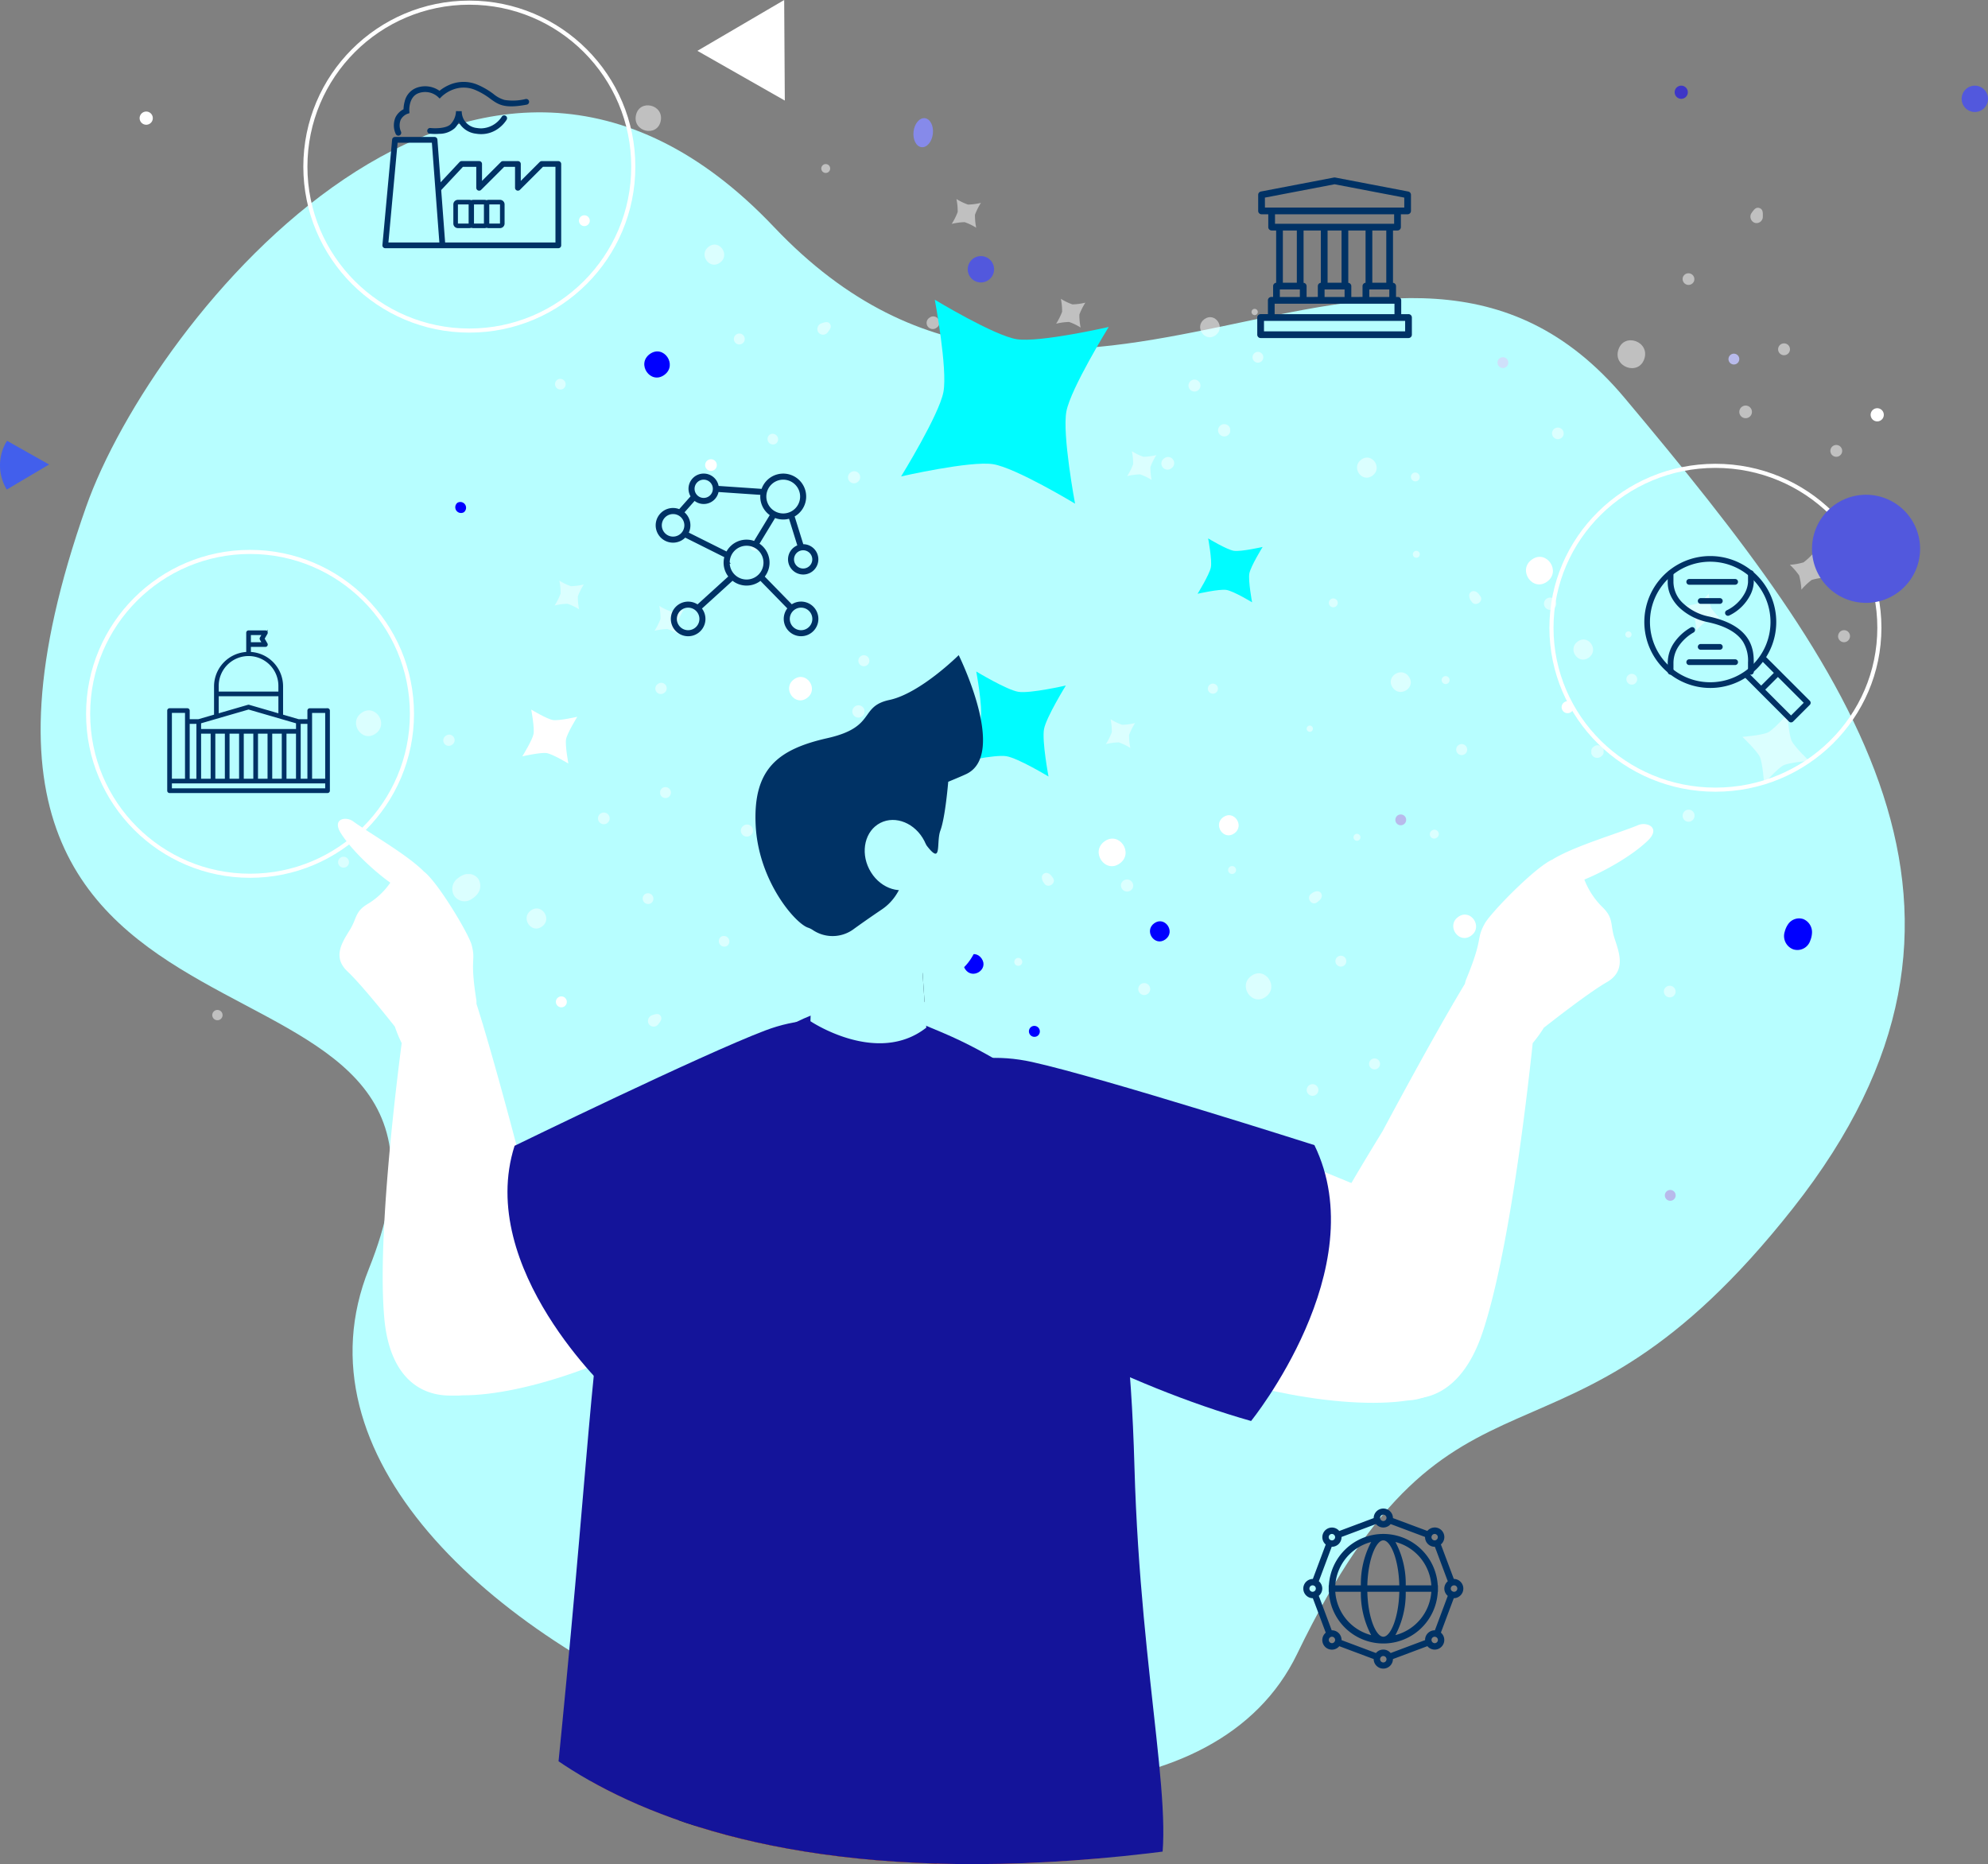 <svg xmlns="http://www.w3.org/2000/svg" xmlns:xlink="http://www.w3.org/1999/xlink" width="485" height="454.768" viewBox="0 0 485 454.768">
  <rect x="0" y="0" width="485" height="454.768" fill="#808080" stroke="none"/>
  <defs>
    <clipPath id="clip-path">
      <rect id="Rettangolo_6528" data-name="Rettangolo 6528" width="2.524" height="2.583" fill="none"/>
    </clipPath>
    <clipPath id="clip-path-2">
      <rect id="Rettangolo_6530" data-name="Rettangolo 6530" width="2.686" height="2.75" fill="none"/>
    </clipPath>
    <clipPath id="clip-path-3">
      <rect id="Rettangolo_6531" data-name="Rettangolo 6531" width="2.635" height="2.653" fill="#fff"/>
    </clipPath>
    <clipPath id="clip-path-4">
      <rect id="Rettangolo_6532" data-name="Rettangolo 6532" width="3.009" height="3.077" fill="none"/>
    </clipPath>
    <clipPath id="clip-path-5">
      <rect id="Rettangolo_6533" data-name="Rettangolo 6533" width="7.129" height="7.003" fill="none"/>
    </clipPath>
    <clipPath id="clip-path-6">
      <rect id="Rettangolo_6534" data-name="Rettangolo 6534" width="3.009" height="3.079" fill="none"/>
    </clipPath>
    <clipPath id="clip-path-7">
      <rect id="Rettangolo_6535" data-name="Rettangolo 6535" width="2.928" height="2.997" fill="none"/>
    </clipPath>
    <clipPath id="clip-path-8">
      <rect id="Rettangolo_6536" data-name="Rettangolo 6536" width="2.673" height="2.736" fill="none"/>
    </clipPath>
    <clipPath id="clip-path-10">
      <rect id="Rettangolo_6538" data-name="Rettangolo 6538" width="2.916" height="2.983" fill="none"/>
    </clipPath>
    <clipPath id="clip-path-11">
      <rect id="Rettangolo_6539" data-name="Rettangolo 6539" width="6.847" height="6.648" fill="none"/>
    </clipPath>
    <clipPath id="clip-path-12">
      <rect id="Rettangolo_6540" data-name="Rettangolo 6540" width="4.807" height="4.92" fill="none"/>
    </clipPath>
    <clipPath id="clip-path-13">
      <rect id="Rettangolo_6541" data-name="Rettangolo 6541" width="6.205" height="6.25" fill="none"/>
    </clipPath>
    <clipPath id="clip-path-14">
      <rect id="Rettangolo_6542" data-name="Rettangolo 6542" width="2.645" height="2.708" fill="none"/>
    </clipPath>
    <clipPath id="clip-path-15">
      <rect id="Rettangolo_6543" data-name="Rettangolo 6543" width="2.686" height="2.748" fill="none"/>
    </clipPath>
    <clipPath id="clip-path-17">
      <rect id="Rettangolo_6546" data-name="Rettangolo 6546" width="2.805" height="2.87" fill="blue"/>
    </clipPath>
    <clipPath id="clip-path-18">
      <rect id="Rettangolo_6547" data-name="Rettangolo 6547" width="5.585" height="5.716" fill="#fff"/>
    </clipPath>
    <clipPath id="clip-path-19">
      <rect id="Rettangolo_6548" data-name="Rettangolo 6548" width="3.27" height="3.079" fill="none"/>
    </clipPath>
    <clipPath id="clip-path-20">
      <rect id="Rettangolo_6549" data-name="Rettangolo 6549" width="4.806" height="4.918" fill="none"/>
    </clipPath>
    <clipPath id="clip-path-21">
      <rect id="Rettangolo_6550" data-name="Rettangolo 6550" width="2.673" height="2.736" fill="#fff"/>
    </clipPath>
    <clipPath id="clip-path-22">
      <rect id="Rettangolo_6551" data-name="Rettangolo 6551" width="3.269" height="3.077" fill="none"/>
    </clipPath>
    <clipPath id="clip-path-24">
      <rect id="Rettangolo_6553" data-name="Rettangolo 6553" width="7.13" height="7.001" fill="none"/>
    </clipPath>
    <clipPath id="clip-path-25">
      <rect id="Rettangolo_6554" data-name="Rettangolo 6554" width="6.575" height="6.73" fill="#fff"/>
    </clipPath>
    <clipPath id="clip-path-26">
      <rect id="Rettangolo_6555" data-name="Rettangolo 6555" width="1.531" height="1.568" fill="none"/>
    </clipPath>
    <clipPath id="clip-path-27">
      <rect id="Rettangolo_6556" data-name="Rettangolo 6556" width="2.7" height="2.762" fill="none"/>
    </clipPath>
    <clipPath id="clip-path-29">
      <rect id="Rettangolo_6558" data-name="Rettangolo 6558" width="4.807" height="4.92" fill="#fff"/>
    </clipPath>
    <clipPath id="clip-path-30">
      <rect id="Rettangolo_6559" data-name="Rettangolo 6559" width="2.176" height="2.228" fill="none"/>
    </clipPath>
    <clipPath id="clip-path-31">
      <rect id="Rettangolo_6560" data-name="Rettangolo 6560" width="5.584" height="5.716" fill="#fff"/>
    </clipPath>
    <clipPath id="clip-path-32">
      <rect id="Rettangolo_6561" data-name="Rettangolo 6561" width="1.947" height="1.991" fill="none"/>
    </clipPath>
    <clipPath id="clip-path-33">
      <rect id="Rettangolo_6562" data-name="Rettangolo 6562" width="2.134" height="2.182" fill="none"/>
    </clipPath>
    <clipPath id="clip-path-34">
      <rect id="Rettangolo_6563" data-name="Rettangolo 6563" width="1.704" height="1.744" fill="none"/>
    </clipPath>
    <clipPath id="clip-path-35">
      <rect id="Rettangolo_6564" data-name="Rettangolo 6564" width="3.129" height="2.971" fill="none"/>
    </clipPath>
    <clipPath id="clip-path-36">
      <rect id="Rettangolo_6565" data-name="Rettangolo 6565" width="4.918" height="4.805" fill="none"/>
    </clipPath>
    <clipPath id="clip-path-37">
      <rect id="Rettangolo_6566" data-name="Rettangolo 6566" width="1.991" height="1.945" fill="none"/>
    </clipPath>
    <clipPath id="clip-path-38">
      <rect id="Rettangolo_6567" data-name="Rettangolo 6567" width="2.18" height="2.132" fill="none"/>
    </clipPath>
    <clipPath id="clip-path-39">
      <rect id="Rettangolo_6568" data-name="Rettangolo 6568" width="1.742" height="1.704" fill="none"/>
    </clipPath>
    <clipPath id="clip-path-40">
      <rect id="Rettangolo_6569" data-name="Rettangolo 6569" width="2.95" height="3.141" fill="none"/>
    </clipPath>
    <clipPath id="clip-path-42">
      <rect id="Rettangolo_6571" data-name="Rettangolo 6571" width="2.469" height="2.529" fill="none"/>
    </clipPath>
    <clipPath id="clip-path-43">
      <rect id="Rettangolo_6572" data-name="Rettangolo 6572" width="2.86" height="2.926" fill="#fff"/>
    </clipPath>
    <clipPath id="clip-path-45">
      <rect id="Rettangolo_6574" data-name="Rettangolo 6574" width="2.673" height="2.734" fill="none"/>
    </clipPath>
    <clipPath id="clip-path-46">
      <rect id="Rettangolo_6575" data-name="Rettangolo 6575" width="2.915" height="2.983" fill="none"/>
    </clipPath>
    <clipPath id="clip-path-47">
      <rect id="Rettangolo_6576" data-name="Rettangolo 6576" width="2.86" height="2.928" fill="none"/>
    </clipPath>
    <clipPath id="clip-path-48">
      <rect id="Rettangolo_6577" data-name="Rettangolo 6577" width="2.644" height="2.706" fill="none"/>
    </clipPath>
    <clipPath id="clip-path-51">
      <rect id="Rettangolo_6580" data-name="Rettangolo 6580" width="7.13" height="7.003" fill="none"/>
    </clipPath>
    <clipPath id="clip-path-52">
      <rect id="Rettangolo_6581" data-name="Rettangolo 6581" width="7.131" height="7.003" fill="none"/>
    </clipPath>
    <clipPath id="clip-path-54">
      <rect id="Rettangolo_6583" data-name="Rettangolo 6583" width="4.805" height="4.92" fill="none"/>
    </clipPath>
    <clipPath id="clip-path-55">
      <rect id="Rettangolo_6584" data-name="Rettangolo 6584" width="3.007" height="3.077" fill="none"/>
    </clipPath>
    <clipPath id="clip-path-56">
      <rect id="Rettangolo_6585" data-name="Rettangolo 6585" width="2.926" height="2.997" fill="#fff"/>
    </clipPath>
    <clipPath id="clip-path-57">
      <rect id="Rettangolo_6586" data-name="Rettangolo 6586" width="2.643" height="2.708" fill="none"/>
    </clipPath>
    <clipPath id="clip-path-59">
      <rect id="Rettangolo_6588" data-name="Rettangolo 6588" width="4.807" height="4.918" fill="none"/>
    </clipPath>
    <clipPath id="clip-path-60">
      <rect id="Rettangolo_6589" data-name="Rettangolo 6589" width="6.23" height="6.377" fill="blue"/>
    </clipPath>
    <clipPath id="clip-path-63">
      <rect id="Rettangolo_6592" data-name="Rettangolo 6592" width="2.672" height="2.736" fill="none"/>
    </clipPath>
    <clipPath id="clip-path-64">
      <rect id="Rettangolo_6593" data-name="Rettangolo 6593" width="2.86" height="2.926" fill="none"/>
    </clipPath>
    <clipPath id="clip-path-65">
      <rect id="Rettangolo_6594" data-name="Rettangolo 6594" width="6.23" height="6.375" fill="none"/>
    </clipPath>
    <clipPath id="clip-path-67">
      <rect id="Rettangolo_6596" data-name="Rettangolo 6596" width="2.902" height="2.93" fill="none"/>
    </clipPath>
    <clipPath id="clip-path-68">
      <rect id="Rettangolo_6597" data-name="Rettangolo 6597" width="2.888" height="2.918" fill="none"/>
    </clipPath>
    <clipPath id="clip-path-69">
      <rect id="Rettangolo_6598" data-name="Rettangolo 6598" width="2.888" height="2.916" fill="none"/>
    </clipPath>
    <clipPath id="clip-path-70">
      <rect id="Rettangolo_6600" data-name="Rettangolo 6600" width="2.902" height="2.932" fill="none"/>
    </clipPath>
    <clipPath id="clip-path-71">
      <rect id="Rettangolo_6601" data-name="Rettangolo 6601" width="6.646" height="6.712" fill="none"/>
    </clipPath>
    <clipPath id="clip-path-72">
      <rect id="Rettangolo_6602" data-name="Rettangolo 6602" width="3.033" height="3.061" fill="none"/>
    </clipPath>
    <clipPath id="clip-path-74">
      <rect id="Rettangolo_6604" data-name="Rettangolo 6604" width="2.7" height="2.762" fill="blue"/>
    </clipPath>
    <clipPath id="clip-path-75">
      <rect id="Rettangolo_6605" data-name="Rettangolo 6605" width="4.916" height="4.803" fill="blue"/>
    </clipPath>
    <clipPath id="clip-path-76">
      <rect id="Rettangolo_6606" data-name="Rettangolo 6606" width="1.993" height="1.945" fill="none"/>
    </clipPath>
    <clipPath id="clip-path-77">
      <rect id="Rettangolo_6607" data-name="Rettangolo 6607" width="2.948" height="3.141" fill="none"/>
    </clipPath>
    <clipPath id="clip-path-78">
      <rect id="Rettangolo_6608" data-name="Rettangolo 6608" width="2.926" height="2.995" fill="none"/>
    </clipPath>
    <clipPath id="clip-path-79">
      <rect id="Rettangolo_6609" data-name="Rettangolo 6609" width="4.807" height="4.92" fill="blue"/>
    </clipPath>
    <clipPath id="clip-path-81">
      <rect id="Rettangolo_6611" data-name="Rettangolo 6611" width="3.047" height="3.747" fill="none"/>
    </clipPath>
    <clipPath id="clip-path-82">
      <rect id="Rettangolo_6612" data-name="Rettangolo 6612" width="8.659" height="9.016" fill="none"/>
    </clipPath>
    <clipPath id="clip-path-83">
      <rect id="Rettangolo_6613" data-name="Rettangolo 6613" width="3.091" height="3.123" fill="none"/>
    </clipPath>
    <clipPath id="clip-path-84">
      <rect id="Rettangolo_6614" data-name="Rettangolo 6614" width="2.86" height="2.888" fill="none"/>
    </clipPath>
    <clipPath id="clip-path-85">
      <rect id="Rettangolo_6529" data-name="Rettangolo 6529" width="4.806" height="4.92" fill="#fff"/>
    </clipPath>
    <clipPath id="clip-path-86">
      <rect id="Rettangolo_6545" data-name="Rettangolo 6545" width="6.149" height="6.292" fill="#fff"/>
    </clipPath>
    <clipPath id="clip-path-87">
      <rect id="Rettangolo_6599" data-name="Rettangolo 6599" width="6.826" height="7.738" fill="blue"/>
    </clipPath>
    <clipPath id="clip-path-88">
      <rect id="Rettangolo_6615" data-name="Rettangolo 6615" width="16.272" height="16.942" fill="#fff"/>
    </clipPath>
    <clipPath id="clip-path-90">
      <rect id="Rettangolo_6617" data-name="Rettangolo 6617" width="2.89" height="2.916" fill="none"/>
    </clipPath>
    <clipPath id="clip-path-91">
      <rect id="Rettangolo_6618" data-name="Rettangolo 6618" width="6.734" height="6.802" fill="none"/>
    </clipPath>
    <clipPath id="clip-path-93">
      <rect id="Rettangolo_6620" data-name="Rettangolo 6620" width="2.176" height="2.226" fill="none"/>
    </clipPath>
    <clipPath id="clip-path-94">
      <path id="Tracciato_5884" data-name="Tracciato 5884" d="M38.794,255.137s35.665,62.221,183.641,38.38S374.7,139.956,374.7,139.956l-40.439-127.4L116.251-37.329l-99,13.075L-33.462,106.98Z" transform="translate(33.462 37.329)" fill="none" stroke="#707070" stroke-width="1"/>
    </clipPath>
  </defs>
  <g id="Raggruppa_10974" data-name="Raggruppa 10974" transform="translate(-740 -140.59)">
    <g id="Raggruppa_10855" data-name="Raggruppa 10855" transform="translate(740 140.59)">
      <g id="Raggruppa_10846" data-name="Raggruppa 10846" transform="translate(0 0)">
        <g id="Raggruppa_10847" data-name="Raggruppa 10847" transform="translate(0)">
          <g id="Raggruppa_10840" data-name="Raggruppa 10840" transform="translate(9.914 25.699)">
            <g id="Raggruppa_10848" data-name="Raggruppa 10848" transform="translate(0 0)">
              <path id="Tracciato_5732" data-name="Tracciato 5732" d="M60.493,254.084c16.244-46.087,95.715-144.3,167.8-68.252S379.466,160.388,435.8,227.515s98.237,125.238,41.141,197.657S394.816,453.5,355.922,533.97s-262.895-3.223-226.436-94S7.044,405.729,60.493,254.084" transform="translate(-49.393 -156.166)" fill="#b7feff"/>
              <g id="Raggruppa_10562" data-name="Raggruppa 10562" transform="translate(41.867 220.651)" opacity="0.5">
                <g id="Raggruppa_10561" data-name="Raggruppa 10561">
                  <g id="Raggruppa_10560" data-name="Raggruppa 10560" clip-path="url(#clip-path)">
                    <path id="Tracciato_5733" data-name="Tracciato 5733" d="M258.531,1262.172a1.256,1.256,0,1,0,1.424,2.07,1.256,1.256,0,0,0-1.424-2.07" transform="translate(-257.981 -1261.917)" fill="#fff"/>
                  </g>
                </g>
              </g>
              <g id="Raggruppa_10568" data-name="Raggruppa 10568" transform="translate(177.284 80.056)" opacity="0.5">
                <g id="Raggruppa_10567" data-name="Raggruppa 10567">
                  <g id="Raggruppa_10566" data-name="Raggruppa 10566" clip-path="url(#clip-path-2)">
                    <path id="Tracciato_5735" data-name="Tracciato 5735" d="M943.684,553.344a1.337,1.337,0,0,0,1.515,2.2,1.337,1.337,0,0,0-1.515-2.2" transform="translate(-943.099 -553.071)" fill="#fff"/>
                  </g>
                </g>
              </g>
              <g id="Raggruppa_10571" data-name="Raggruppa 10571" transform="translate(131.336 26.813)">
                <g id="Raggruppa_10570" data-name="Raggruppa 10570">
                  <g id="Raggruppa_10569" data-name="Raggruppa 10569" clip-path="url(#clip-path-3)">
                    <path id="Tracciato_5736" data-name="Tracciato 5736" d="M711.5,283.983a1.317,1.317,0,0,0,2.563.61,1.317,1.317,0,0,0-2.563-.61" transform="translate(-711.467 -282.961)" fill="#fff"/>
                  </g>
                </g>
              </g>
              <g id="Raggruppa_10574" data-name="Raggruppa 10574" transform="translate(287.187 77.777)" opacity="0.5">
                <g id="Raggruppa_10573" data-name="Raggruppa 10573">
                  <g id="Raggruppa_10572" data-name="Raggruppa 10572" clip-path="url(#clip-path-4)">
                    <path id="Tracciato_5737" data-name="Tracciato 5737" d="M1497.8,537.174a1.5,1.5,0,0,0,1.7,2.467,1.5,1.5,0,1,0-1.7-2.467" transform="translate(-1497.144 -536.869)" fill="#fff"/>
                  </g>
                </g>
              </g>
              <path id="Tracciato_5738" data-name="Tracciato 5738" d="M1183.645,846.282s1.633,8.711,1.083,11.6-5.317,10.6-5.317,10.6,8.7-1.986,11.551-1.54,10.312,4.964,10.312,4.964-1.639-8.714-1.089-11.6,5.317-10.6,5.317-10.6-8.7,1.986-11.55,1.54-10.307-4.964-10.307-4.964" transform="translate(-955.391 -708.167)" fill="#00fcff"/>
              <g id="Raggruppa_10577" data-name="Raggruppa 10577" transform="translate(247.743 47.2)" opacity="0.5">
                <g id="Raggruppa_10576" data-name="Raggruppa 10576">
                  <g id="Raggruppa_10575" data-name="Raggruppa 10575" clip-path="url(#clip-path-5)">
                    <path id="Tracciato_5740" data-name="Tracciato 5740" d="M1299.588,384.534a14.74,14.74,0,0,1,.3,3.169,15.418,15.418,0,0,1-1.454,2.9,14.752,14.752,0,0,1,3.157-.423,13.925,13.925,0,0,1,2.816,1.358,14.809,14.809,0,0,1-.3-3.17,15.565,15.565,0,0,1,1.456-2.9,14.641,14.641,0,0,1-3.159.422,14.015,14.015,0,0,1-2.815-1.357" transform="translate(-1298.432 -384.533)" fill="#fff"/>
                  </g>
                </g>
              </g>
              <g id="Raggruppa_10580" data-name="Raggruppa 10580" transform="translate(273.478 85.792)" opacity="0.5">
                <g id="Raggruppa_10579" data-name="Raggruppa 10579">
                  <g id="Raggruppa_10578" data-name="Raggruppa 10578" clip-path="url(#clip-path-6)">
                    <path id="Tracciato_5741" data-name="Tracciato 5741" d="M1428.683,582.295a1.5,1.5,0,1,0,1.7,2.467,1.5,1.5,0,1,0-1.7-2.467" transform="translate(-1428.027 -581.989)" fill="#fff"/>
                  </g>
                </g>
              </g>
              <g id="Raggruppa_10583" data-name="Raggruppa 10583" transform="translate(280.05 66.854)" opacity="0.5">
                <g id="Raggruppa_10582" data-name="Raggruppa 10582">
                  <g id="Raggruppa_10581" data-name="Raggruppa 10581" clip-path="url(#clip-path-7)">
                    <path id="Tracciato_5742" data-name="Tracciato 5742" d="M1461.8,482.75a1.457,1.457,0,1,0,1.652,2.4,1.457,1.457,0,0,0-1.652-2.4" transform="translate(-1461.163 -482.452)" fill="#fff"/>
                  </g>
                </g>
              </g>
              <g id="Raggruppa_10586" data-name="Raggruppa 10586" transform="translate(172.994 105.97)" opacity="0.5">
                <g id="Raggruppa_10585" data-name="Raggruppa 10585">
                  <g id="Raggruppa_10584" data-name="Raggruppa 10584" clip-path="url(#clip-path-8)">
                    <path id="Tracciato_5743" data-name="Tracciato 5743" d="M922.052,683.993a1.33,1.33,0,1,0,1.508,2.192,1.33,1.33,0,0,0-1.508-2.192" transform="translate(-921.469 -683.721)" fill="#fff"/>
                  </g>
                </g>
              </g>
              <g id="Raggruppa_10589" data-name="Raggruppa 10589" transform="translate(169.137 55.618)" opacity="0.5">
                <g id="Raggruppa_10588" data-name="Raggruppa 10588">
                  <g id="Raggruppa_10587" data-name="Raggruppa 10587" clip-path="url(#clip-path-8)">
                    <path id="Tracciato_5744" data-name="Tracciato 5744" d="M902.611,426.745a1.331,1.331,0,1,0,1.508,2.193,1.331,1.331,0,0,0-1.508-2.193" transform="translate(-902.029 -426.473)" fill="#fff"/>
                  </g>
                </g>
              </g>
              <g id="Raggruppa_10592" data-name="Raggruppa 10592" transform="translate(196.995 89.241)" opacity="0.5">
                <g id="Raggruppa_10591" data-name="Raggruppa 10591">
                  <g id="Raggruppa_10590" data-name="Raggruppa 10590" clip-path="url(#clip-path-10)">
                    <path id="Tracciato_5745" data-name="Tracciato 5745" d="M1043.11,599.676a1.451,1.451,0,1,0,1.644,2.39,1.451,1.451,0,1,0-1.644-2.39" transform="translate(-1042.474 -599.38)" fill="#fff"/>
                  </g>
                </g>
              </g>
              <g id="Raggruppa_10595" data-name="Raggruppa 10595" transform="translate(100.427 187.531)" opacity="0.5">
                <g id="Raggruppa_10594" data-name="Raggruppa 10594">
                  <g id="Raggruppa_10593" data-name="Raggruppa 10593" clip-path="url(#clip-path-11)">
                    <path id="Tracciato_5746" data-name="Tracciato 5746" d="M558.605,1095.191a5.083,5.083,0,0,0-1.55.888,3.205,3.205,0,0,0-.83,4.35,3.045,3.045,0,0,0,4.284.672,5.186,5.186,0,0,0,1.341-1.193,3.175,3.175,0,0,0,.205-3.675,3,3,0,0,0-3.45-1.042" transform="translate(-555.707 -1095.049)" fill="#fff"/>
                  </g>
                </g>
              </g>
              <g id="Raggruppa_10598" data-name="Raggruppa 10598" transform="translate(321.147 85.922)" opacity="0.5">
                <g id="Raggruppa_10597" data-name="Raggruppa 10597">
                  <g id="Raggruppa_10596" data-name="Raggruppa 10596" clip-path="url(#clip-path-12)">
                    <path id="Tracciato_5747" data-name="Tracciato 5747" d="M1669.46,583.162c-2.59,1.864.121,5.806,2.711,3.943s-.124-5.806-2.711-3.943" transform="translate(-1668.411 -582.673)" fill="#fff"/>
                  </g>
                </g>
              </g>
              <g id="Raggruppa_10601" data-name="Raggruppa 10601" transform="translate(145.15)" opacity="0.5">
                <g id="Raggruppa_10600" data-name="Raggruppa 10600">
                  <g id="Raggruppa_10599" data-name="Raggruppa 10599" clip-path="url(#clip-path-13)">
                    <path id="Tracciato_5748" data-name="Tracciato 5748" d="M781.258,151.777c-.87,4.042,5.164,5.477,6.034,1.435s-5.164-5.478-6.034-1.435" transform="translate(-781.173 -149.369)" fill="#fff"/>
                  </g>
                </g>
              </g>
              <g id="Raggruppa_10604" data-name="Raggruppa 10604" transform="translate(295.65 60.108)" opacity="0.5">
                <g id="Raggruppa_10603" data-name="Raggruppa 10603">
                  <g id="Raggruppa_10602" data-name="Raggruppa 10602" clip-path="url(#clip-path-14)">
                    <path id="Tracciato_5749" data-name="Tracciato 5749" d="M1540.369,449.113a1.317,1.317,0,0,0,1.493,2.17,1.317,1.317,0,0,0-1.493-2.17" transform="translate(-1539.792 -448.844)" fill="#fff"/>
                  </g>
                </g>
              </g>
              <g id="Raggruppa_10607" data-name="Raggruppa 10607" transform="translate(150.008 140.879)" opacity="0.5">
                <g id="Raggruppa_10606" data-name="Raggruppa 10606">
                  <g id="Raggruppa_10605" data-name="Raggruppa 10605" clip-path="url(#clip-path-15)">
                    <path id="Tracciato_5750" data-name="Tracciato 5750" d="M806.184,860a1.337,1.337,0,1,0,1.515,2.2,1.337,1.337,0,1,0-1.515-2.2" transform="translate(-805.598 -859.731)" fill="#fff"/>
                  </g>
                </g>
              </g>
              <g id="Raggruppa_10610" data-name="Raggruppa 10610" transform="translate(222.269 22.853)" opacity="0.5">
                <g id="Raggruppa_10609" data-name="Raggruppa 10609">
                  <g id="Raggruppa_10608" data-name="Raggruppa 10608" clip-path="url(#clip-path-5)">
                    <path id="Tracciato_5751" data-name="Tracciato 5751" d="M1171.154,263.232a14.693,14.693,0,0,1,.3,3.17,15.525,15.525,0,0,1-1.455,2.9,14.69,14.69,0,0,1,3.158-.423,13.9,13.9,0,0,1,2.817,1.357,14.748,14.748,0,0,1-.3-3.17,15.48,15.48,0,0,1,1.454-2.9,14.68,14.68,0,0,1-3.156.421,14.042,14.042,0,0,1-2.817-1.357" transform="translate(-1169.998 -263.232)" fill="#fff"/>
                  </g>
                </g>
              </g>
              <g id="Raggruppa_10616" data-name="Raggruppa 10616" transform="translate(101.071 96.673)">
                <g id="Raggruppa_10615" data-name="Raggruppa 10615">
                  <g id="Raggruppa_10614" data-name="Raggruppa 10614" clip-path="url(#clip-path-17)">
                    <path id="Tracciato_5753" data-name="Tracciato 5753" d="M559.515,637.135a1.4,1.4,0,0,0,1.584,2.3,1.4,1.4,0,0,0-1.584-2.3" transform="translate(-558.904 -636.85)" fill="blue"/>
                  </g>
                </g>
              </g>
              <g id="Raggruppa_10619" data-name="Raggruppa 10619" transform="translate(182.59 139.447)">
                <g id="Raggruppa_10618" data-name="Raggruppa 10618">
                  <g id="Raggruppa_10617" data-name="Raggruppa 10617" clip-path="url(#clip-path-18)">
                    <path id="Tracciato_5754" data-name="Tracciato 5754" d="M971.129,853.138c-3.008,2.165.144,6.747,3.152,4.582s-.144-6.748-3.152-4.582" transform="translate(-969.913 -852.571)" fill="#fff"/>
                  </g>
                </g>
              </g>
              <g id="Raggruppa_10622" data-name="Raggruppa 10622" transform="translate(189.501 52.878)" opacity="0.5">
                <g id="Raggruppa_10621" data-name="Raggruppa 10621">
                  <g id="Raggruppa_10620" data-name="Raggruppa 10620" clip-path="url(#clip-path-19)">
                    <path id="Tracciato_5755" data-name="Tracciato 5755" d="M1005.652,413.131a1.485,1.485,0,0,0-.723,2.187,1.418,1.418,0,0,0,2.256.043c.453-.624,1.116-1.315.585-2.087s-1.391-.367-2.118-.143" transform="translate(-1004.698 -412.822)" fill="#fff"/>
                  </g>
                </g>
              </g>
              <g id="Raggruppa_10625" data-name="Raggruppa 10625" transform="translate(118.553 195.918)" opacity="0.5">
                <g id="Raggruppa_10624" data-name="Raggruppa 10624">
                  <g id="Raggruppa_10623" data-name="Raggruppa 10623" clip-path="url(#clip-path-20)">
                    <path id="Tracciato_5756" data-name="Tracciato 5756" d="M648.108,1137.775c-2.589,1.865.123,5.807,2.712,3.943s-.124-5.8-2.712-3.943" transform="translate(-647.061 -1137.288)" fill="#fff"/>
                  </g>
                </g>
              </g>
              <g id="Raggruppa_10628" data-name="Raggruppa 10628" transform="translate(125.722 217.329)">
                <g id="Raggruppa_10627" data-name="Raggruppa 10627">
                  <g id="Raggruppa_10626" data-name="Raggruppa 10626" clip-path="url(#clip-path-21)">
                    <path id="Tracciato_5757" data-name="Tracciato 5757" d="M683.751,1245.452a1.331,1.331,0,1,0,1.508,2.193,1.331,1.331,0,0,0-1.508-2.193" transform="translate(-683.169 -1245.181)" fill="#fff"/>
                  </g>
                </g>
              </g>
              <g id="Raggruppa_10631" data-name="Raggruppa 10631" transform="translate(148.169 221.679)" opacity="0.5">
                <g id="Raggruppa_10630" data-name="Raggruppa 10630">
                  <g id="Raggruppa_10629" data-name="Raggruppa 10629" clip-path="url(#clip-path-22)">
                    <path id="Tracciato_5758" data-name="Tracciato 5758" d="M797.293,1267.427a1.484,1.484,0,0,0-.722,2.186,1.418,1.418,0,0,0,2.256.043c.453-.624,1.116-1.314.584-2.088s-1.39-.367-2.118-.141" transform="translate(-796.339 -1267.118)" fill="#fff"/>
                  </g>
                </g>
              </g>
              <g id="Raggruppa_10634" data-name="Raggruppa 10634" transform="translate(216.203 51.495)" opacity="0.5">
                <g id="Raggruppa_10633" data-name="Raggruppa 10633">
                  <g id="Raggruppa_10632" data-name="Raggruppa 10632" clip-path="url(#clip-path-6)">
                    <path id="Tracciato_5759" data-name="Tracciato 5759" d="M1139.954,406.233a1.5,1.5,0,1,0,1.7,2.467,1.5,1.5,0,1,0-1.7-2.467" transform="translate(-1139.299 -405.928)" fill="#fff"/>
                  </g>
                </g>
              </g>
              <g id="Raggruppa_10637" data-name="Raggruppa 10637" transform="translate(125.389 115.949)" opacity="0.5">
                <g id="Raggruppa_10636" data-name="Raggruppa 10636">
                  <g id="Raggruppa_10635" data-name="Raggruppa 10635" clip-path="url(#clip-path-24)">
                    <path id="Tracciato_5760" data-name="Tracciato 5760" d="M682.72,734.107a14.7,14.7,0,0,1,.3,3.169,15.475,15.475,0,0,1-1.454,2.9,14.694,14.694,0,0,1,3.157-.422,13.864,13.864,0,0,1,2.817,1.357,14.737,14.737,0,0,1-.3-3.17,15.477,15.477,0,0,1,1.454-2.9,14.7,14.7,0,0,1-3.157.422,14,14,0,0,1-2.817-1.356" transform="translate(-681.563 -734.108)" fill="#fff"/>
                  </g>
                </g>
              </g>
              <path id="Tracciato_5761" data-name="Tracciato 5761" d="M1475.325,682.314s1,5.3.662,7.055-3.24,6.451-3.24,6.451,5.3-1.209,7.029-.94,6.268,3.019,6.268,3.019-.993-5.3-.661-7.055,3.234-6.448,3.234-6.448-5.291,1.21-7.025.938-6.268-3.02-6.268-3.02" transform="translate(-1190.495 -576.664)" fill="#00fcff"/>
              <g id="Raggruppa_10640" data-name="Raggruppa 10640" transform="translate(362.365 110.146)">
                <g id="Raggruppa_10639" data-name="Raggruppa 10639">
                  <g id="Raggruppa_10638" data-name="Raggruppa 10638" clip-path="url(#clip-path-25)">
                    <path id="Tracciato_5762" data-name="Tracciato 5762" d="M1877.726,705.511c-3.541,2.551.167,7.944,3.71,5.394s-.17-7.942-3.71-5.394" transform="translate(-1876.292 -704.844)" fill="#fff"/>
                  </g>
                </g>
              </g>
              <g id="Raggruppa_10643" data-name="Raggruppa 10643" transform="translate(295.413 49.629)" opacity="0.5">
                <g id="Raggruppa_10642" data-name="Raggruppa 10642">
                  <g id="Raggruppa_10641" data-name="Raggruppa 10641" clip-path="url(#clip-path-26)">
                    <path id="Tracciato_5763" data-name="Tracciato 5763" d="M1538.884,396.787a.762.762,0,1,0,.864,1.256.762.762,0,0,0-.864-1.256" transform="translate(-1538.55 -396.632)" fill="#fff"/>
                  </g>
                </g>
              </g>
              <g id="Raggruppa_10646" data-name="Raggruppa 10646" transform="translate(345.345 155.782)" opacity="0.5">
                <g id="Raggruppa_10645" data-name="Raggruppa 10645">
                  <g id="Raggruppa_10644" data-name="Raggruppa 10644" clip-path="url(#clip-path-27)">
                    <path id="Tracciato_5764" data-name="Tracciato 5764" d="M1790.9,935.142a1.343,1.343,0,1,0,1.522,2.213,1.343,1.343,0,0,0-1.522-2.213" transform="translate(-1790.311 -934.869)" fill="#fff"/>
                  </g>
                </g>
              </g>
              <g id="Raggruppa_10649" data-name="Raggruppa 10649" transform="translate(259.872 149.764)" opacity="0.5">
                <g id="Raggruppa_10648" data-name="Raggruppa 10648">
                  <g id="Raggruppa_10647" data-name="Raggruppa 10647" clip-path="url(#clip-path-5)">
                    <path id="Tracciato_5765" data-name="Tracciato 5765" d="M1360.734,904.622a14.725,14.725,0,0,1,.3,3.169,15.411,15.411,0,0,1-1.454,2.9,14.785,14.785,0,0,1,3.156-.423,13.914,13.914,0,0,1,2.818,1.358,14.811,14.811,0,0,1-.3-3.17,15.569,15.569,0,0,1,1.456-2.9,14.642,14.642,0,0,1-3.159.421,14.016,14.016,0,0,1-2.815-1.357" transform="translate(-1359.578 -904.622)" fill="#fff"/>
                  </g>
                </g>
              </g>
              <g id="Raggruppa_10652" data-name="Raggruppa 10652" transform="translate(287.463 173.17)">
                <g id="Raggruppa_10651" data-name="Raggruppa 10651">
                  <g id="Raggruppa_10650" data-name="Raggruppa 10650" clip-path="url(#clip-path-29)">
                    <path id="Tracciato_5766" data-name="Tracciato 5766" d="M1499.651,1023.08c-2.589,1.864.123,5.807,2.713,3.943s-.124-5.806-2.713-3.943" transform="translate(-1498.603 -1022.592)" fill="#fff"/>
                  </g>
                </g>
              </g>
              <g id="Raggruppa_10655" data-name="Raggruppa 10655" transform="translate(314.273 120.26)" opacity="0.5">
                <g id="Raggruppa_10654" data-name="Raggruppa 10654">
                  <g id="Raggruppa_10653" data-name="Raggruppa 10653" clip-path="url(#clip-path-30)">
                    <path id="Tracciato_5767" data-name="Tracciato 5767" d="M1634.129,755.982a1.083,1.083,0,0,0,1.227,1.785,1.083,1.083,0,0,0-1.227-1.785" transform="translate(-1633.653 -755.761)" fill="#fff"/>
                  </g>
                </g>
              </g>
              <g id="Raggruppa_10658" data-name="Raggruppa 10658" transform="translate(344.619 197.417)">
                <g id="Raggruppa_10657" data-name="Raggruppa 10657">
                  <g id="Raggruppa_10656" data-name="Raggruppa 10656" clip-path="url(#clip-path-31)">
                    <path id="Tracciato_5768" data-name="Tracciato 5768" d="M1787.994,1145.441c-3.008,2.165.144,6.748,3.152,4.583s-.144-6.748-3.152-4.583" transform="translate(-1786.778 -1144.873)" fill="#fff"/>
                  </g>
                </g>
              </g>
              <g id="Raggruppa_10661" data-name="Raggruppa 10661" transform="translate(289.696 185.551)" opacity="0.5">
                <g id="Raggruppa_10660" data-name="Raggruppa 10660">
                  <g id="Raggruppa_10659" data-name="Raggruppa 10659" clip-path="url(#clip-path-32)">
                    <path id="Tracciato_5769" data-name="Tracciato 5769" d="M1510.168,1085.134a.97.97,0,0,0,1.1,1.6.97.97,0,0,0-1.1-1.6" transform="translate(-1509.746 -1084.937)" fill="#fff"/>
                  </g>
                </g>
              </g>
              <g id="Raggruppa_10664" data-name="Raggruppa 10664" transform="translate(338.939 176.706)" opacity="0.5">
                <g id="Raggruppa_10663" data-name="Raggruppa 10663">
                  <g id="Raggruppa_10662" data-name="Raggruppa 10662" clip-path="url(#clip-path-33)">
                    <path id="Tracciato_5770" data-name="Tracciato 5770" d="M1758.453,1040.568a1.061,1.061,0,1,0,1.2,1.748,1.061,1.061,0,1,0-1.2-1.748" transform="translate(-1757.987 -1040.351)" fill="#fff"/>
                  </g>
                </g>
              </g>
              <g id="Raggruppa_10667" data-name="Raggruppa 10667" transform="translate(320.284 177.692)" opacity="0.5">
                <g id="Raggruppa_10666" data-name="Raggruppa 10666">
                  <g id="Raggruppa_10665" data-name="Raggruppa 10665" clip-path="url(#clip-path-34)">
                    <path id="Tracciato_5771" data-name="Tracciato 5771" d="M1664.3,1045.481a.849.849,0,0,0,.962,1.4.849.849,0,1,0-.962-1.4" transform="translate(-1663.928 -1045.309)" fill="#fff"/>
                  </g>
                </g>
              </g>
              <g id="Raggruppa_10670" data-name="Raggruppa 10670" transform="translate(309.433 191.716)" opacity="0.5">
                <g id="Raggruppa_10669" data-name="Raggruppa 10669">
                  <g id="Raggruppa_10668" data-name="Raggruppa 10668" clip-path="url(#clip-path-35)">
                    <path id="Tracciato_5772" data-name="Tracciato 5772" d="M1609.852,1116.673c-1.4.92.106,3.107,1.426,2.071.507-.4.971-.7,1.119-1.374a1.109,1.109,0,0,0-.9-1.312,2.34,2.34,0,0,0-1.641.614" transform="translate(-1609.292 -1116.047)" fill="#fff"/>
                  </g>
                </g>
              </g>
              <g id="Raggruppa_10673" data-name="Raggruppa 10673" transform="translate(329.362 138.308)" opacity="0.5">
                <g id="Raggruppa_10672" data-name="Raggruppa 10672">
                  <g id="Raggruppa_10671" data-name="Raggruppa 10671" clip-path="url(#clip-path-36)">
                    <path id="Tracciato_5773" data-name="Tracciato 5773" d="M1710.285,850.515c1.792,2.64,5.807.037,4.016-2.6s-5.807-.037-4.016,2.6" transform="translate(-1709.834 -846.812)" fill="#fff"/>
                  </g>
                </g>
              </g>
              <g id="Raggruppa_10676" data-name="Raggruppa 10676" transform="translate(341.771 139.236)" opacity="0.5">
                <g id="Raggruppa_10675" data-name="Raggruppa 10675">
                  <g id="Raggruppa_10674" data-name="Raggruppa 10674" clip-path="url(#clip-path-37)">
                    <path id="Tracciato_5774" data-name="Tracciato 5774" d="M1772.446,852.933a.969.969,0,0,0,1.627-1.055.969.969,0,0,0-1.627,1.055" transform="translate(-1772.263 -851.432)" fill="#fff"/>
                  </g>
                </g>
              </g>
              <g id="Raggruppa_10679" data-name="Raggruppa 10679" transform="translate(334.289 89.592)" opacity="0.5">
                <g id="Raggruppa_10678" data-name="Raggruppa 10678">
                  <g id="Raggruppa_10677" data-name="Raggruppa 10677" clip-path="url(#clip-path-38)">
                    <path id="Tracciato_5775" data-name="Tracciato 5775" d="M1734.751,602.782a1.061,1.061,0,1,0,1.78-1.154,1.061,1.061,0,1,0-1.78,1.154" transform="translate(-1734.55 -601.139)" fill="#fff"/>
                  </g>
                </g>
              </g>
              <g id="Raggruppa_10682" data-name="Raggruppa 10682" transform="translate(334.757 108.686)" opacity="0.5">
                <g id="Raggruppa_10681" data-name="Raggruppa 10681">
                  <g id="Raggruppa_10680" data-name="Raggruppa 10680" clip-path="url(#clip-path-39)">
                    <path id="Tracciato_5776" data-name="Tracciato 5776" d="M1737.046,698.72a.849.849,0,0,0,1.424-.924.849.849,0,1,0-1.424.924" transform="translate(-1736.887 -697.404)" fill="#fff"/>
                  </g>
                </g>
              </g>
              <g id="Raggruppa_10685" data-name="Raggruppa 10685" transform="translate(348.503 118.501)" opacity="0.5">
                <g id="Raggruppa_10684" data-name="Raggruppa 10684">
                  <g id="Raggruppa_10683" data-name="Raggruppa 10683" clip-path="url(#clip-path-40)">
                    <path id="Tracciato_5777" data-name="Tracciato 5777" d="M1806.83,749.463c.88,1.424,3.109-.02,2.109-1.367-.385-.518-.678-.99-1.342-1.157a1.109,1.109,0,0,0-1.337.866,2.337,2.337,0,0,0,.57,1.658" transform="translate(-1806.241 -746.909)" fill="#fff"/>
                  </g>
                </g>
              </g>
              <g id="Raggruppa_10688" data-name="Raggruppa 10688" transform="translate(308.862 151.291)" opacity="0.5">
                <g id="Raggruppa_10687" data-name="Raggruppa 10687">
                  <g id="Raggruppa_10686" data-name="Raggruppa 10686" clip-path="url(#clip-path-26)">
                    <path id="Tracciato_5778" data-name="Tracciato 5778" d="M1606.684,912.358a.762.762,0,1,0,.864,1.256.762.762,0,0,0-.864-1.256" transform="translate(-1606.349 -912.202)" fill="#fff"/>
                  </g>
                </g>
              </g>
              <g id="Raggruppa_10691" data-name="Raggruppa 10691" transform="translate(284.753 141.041)" opacity="0.5">
                <g id="Raggruppa_10690" data-name="Raggruppa 10690">
                  <g id="Raggruppa_10689" data-name="Raggruppa 10689" clip-path="url(#clip-path-42)">
                    <path id="Tracciato_5779" data-name="Tracciato 5779" d="M1485.384,860.794a1.229,1.229,0,0,0,1.393,2.026,1.229,1.229,0,0,0-1.393-2.026" transform="translate(-1484.847 -860.543)" fill="#fff"/>
                  </g>
                </g>
              </g>
              <g id="Raggruppa_10694" data-name="Raggruppa 10694" transform="translate(162.093 86.31)">
                <g id="Raggruppa_10693" data-name="Raggruppa 10693">
                  <g id="Raggruppa_10692" data-name="Raggruppa 10692" clip-path="url(#clip-path-43)">
                    <path id="Tracciato_5780" data-name="Tracciato 5780" d="M867.147,584.887a1.424,1.424,0,0,0,1.614,2.346,1.424,1.424,0,1,0-1.614-2.346" transform="translate(-866.524 -584.597)" fill="#fff"/>
                  </g>
                </g>
              </g>
              <g id="Raggruppa_10697" data-name="Raggruppa 10697" transform="translate(151.14 166.249)" opacity="0.5">
                <g id="Raggruppa_10696" data-name="Raggruppa 10696">
                  <g id="Raggruppa_10695" data-name="Raggruppa 10695" clip-path="url(#clip-path-2)">
                    <path id="Tracciato_5781" data-name="Tracciato 5781" d="M811.886,987.911a1.337,1.337,0,1,0,1.515,2.2,1.337,1.337,0,0,0-1.515-2.2" transform="translate(-811.301 -987.639)" fill="#fff"/>
                  </g>
                </g>
              </g>
              <g id="Raggruppa_10700" data-name="Raggruppa 10700" transform="translate(146.849 192.162)" opacity="0.5">
                <g id="Raggruppa_10699" data-name="Raggruppa 10699">
                  <g id="Raggruppa_10698" data-name="Raggruppa 10698" clip-path="url(#clip-path-45)">
                    <path id="Tracciato_5782" data-name="Tracciato 5782" d="M790.255,1118.557a1.331,1.331,0,0,0,1.508,2.193,1.331,1.331,0,0,0-1.508-2.193" transform="translate(-789.673 -1118.287)" fill="#fff"/>
                  </g>
                </g>
              </g>
              <g id="Raggruppa_10703" data-name="Raggruppa 10703" transform="translate(170.852 175.433)" opacity="0.5">
                <g id="Raggruppa_10702" data-name="Raggruppa 10702">
                  <g id="Raggruppa_10701" data-name="Raggruppa 10701" clip-path="url(#clip-path-46)">
                    <path id="Tracciato_5783" data-name="Tracciato 5783" d="M911.313,1034.243a1.451,1.451,0,1,0,1.644,2.39,1.451,1.451,0,1,0-1.644-2.39" transform="translate(-910.677 -1033.947)" fill="#fff"/>
                  </g>
                </g>
              </g>
              <g id="Raggruppa_10706" data-name="Raggruppa 10706" transform="translate(135.949 172.5)" opacity="0.5">
                <g id="Raggruppa_10705" data-name="Raggruppa 10705">
                  <g id="Raggruppa_10704" data-name="Raggruppa 10704" clip-path="url(#clip-path-47)">
                    <path id="Tracciato_5784" data-name="Tracciato 5784" d="M735.349,1019.454a1.424,1.424,0,0,0,1.614,2.346,1.424,1.424,0,1,0-1.614-2.346" transform="translate(-734.726 -1019.162)" fill="#fff"/>
                  </g>
                </g>
              </g>
              <g id="Raggruppa_10709" data-name="Raggruppa 10709" transform="translate(125.467 66.677)" opacity="0.5">
                <g id="Raggruppa_10708" data-name="Raggruppa 10708">
                  <g id="Raggruppa_10707" data-name="Raggruppa 10707" clip-path="url(#clip-path-48)">
                    <path id="Tracciato_5785" data-name="Tracciato 5785" d="M682.458,481.834a1.317,1.317,0,0,0,1.492,2.17,1.317,1.317,0,0,0-1.492-2.17" transform="translate(-681.882 -481.567)" fill="#fff"/>
                  </g>
                </g>
              </g>
              <g id="Raggruppa_10712" data-name="Raggruppa 10712" transform="translate(199.488 134.11)" opacity="0.5">
                <g id="Raggruppa_10711" data-name="Raggruppa 10711">
                  <g id="Raggruppa_10710" data-name="Raggruppa 10710" clip-path="url(#clip-path-27)">
                    <path id="Tracciato_5786" data-name="Tracciato 5786" d="M1055.619,825.877a1.343,1.343,0,0,0,1.522,2.214,1.343,1.343,0,1,0-1.522-2.214" transform="translate(-1055.031 -825.602)" fill="#fff"/>
                  </g>
                </g>
              </g>
              <g id="Raggruppa_10715" data-name="Raggruppa 10715" transform="translate(197.951 146.37)" opacity="0.5">
                <g id="Raggruppa_10714" data-name="Raggruppa 10714">
                  <g id="Raggruppa_10713" data-name="Raggruppa 10713" clip-path="url(#clip-path-6)">
                    <path id="Tracciato_5787" data-name="Tracciato 5787" d="M1047.948,887.73a1.5,1.5,0,0,0,1.7,2.467,1.5,1.5,0,1,0-1.7-2.467" transform="translate(-1047.292 -887.424)" fill="#fff"/>
                  </g>
                </g>
              </g>
              <g id="Raggruppa_10718" data-name="Raggruppa 10718" transform="translate(149.77 122.113)" opacity="0.5">
                <g id="Raggruppa_10717" data-name="Raggruppa 10717">
                  <g id="Raggruppa_10716" data-name="Raggruppa 10716" clip-path="url(#clip-path-51)">
                    <path id="Tracciato_5789" data-name="Tracciato 5789" d="M805.64,765.191a14.7,14.7,0,0,1,.3,3.169,15.414,15.414,0,0,1-1.454,2.9,14.794,14.794,0,0,1,3.157-.423,13.932,13.932,0,0,1,2.817,1.357,14.777,14.777,0,0,1-.3-3.169,15.511,15.511,0,0,1,1.455-2.9,14.633,14.633,0,0,1-3.158.421,13.984,13.984,0,0,1-2.815-1.357" transform="translate(-804.483 -765.191)" fill="#fff"/>
                  </g>
                </g>
              </g>
              <g id="Raggruppa_10721" data-name="Raggruppa 10721" transform="translate(265.068 84.382)" opacity="0.5">
                <g id="Raggruppa_10720" data-name="Raggruppa 10720">
                  <g id="Raggruppa_10719" data-name="Raggruppa 10719" clip-path="url(#clip-path-52)">
                    <path id="Tracciato_5790" data-name="Tracciato 5790" d="M1386.94,574.935a14.669,14.669,0,0,1,.3,3.169,15.416,15.416,0,0,1-1.454,2.9,14.745,14.745,0,0,1,3.157-.423,13.914,13.914,0,0,1,2.818,1.357,14.817,14.817,0,0,1-.3-3.169,15.571,15.571,0,0,1,1.456-2.9,14.625,14.625,0,0,1-3.159.422,14.012,14.012,0,0,1-2.815-1.357" transform="translate(-1385.782 -574.934)" fill="#fff"/>
                  </g>
                </g>
              </g>
              <g id="Raggruppa_10724" data-name="Raggruppa 10724" transform="translate(72.583 183.255)" opacity="0.5">
                <g id="Raggruppa_10723" data-name="Raggruppa 10723">
                  <g id="Raggruppa_10722" data-name="Raggruppa 10722" clip-path="url(#clip-path-45)">
                    <path id="Tracciato_5791" data-name="Tracciato 5791" d="M411.6,1073.646a1.331,1.331,0,1,0,1.508,2.193,1.331,1.331,0,0,0-1.508-2.193" transform="translate(-411.017 -1073.376)" fill="#fff"/>
                  </g>
                </g>
              </g>
              <g id="Raggruppa_10727" data-name="Raggruppa 10727" transform="translate(282.869 51.67)" opacity="0.5">
                <g id="Raggruppa_10726" data-name="Raggruppa 10726">
                  <g id="Raggruppa_10725" data-name="Raggruppa 10725" clip-path="url(#clip-path-54)">
                    <path id="Tracciato_5792" data-name="Tracciato 5792" d="M1476.485,407.292c-2.59,1.864.123,5.807,2.712,3.943s-.124-5.806-2.712-3.943" transform="translate(-1475.438 -406.804)" fill="#fff"/>
                  </g>
                </g>
              </g>
              <g id="Raggruppa_10730" data-name="Raggruppa 10730" transform="translate(378.3 156.11)" opacity="0.5">
                <g id="Raggruppa_10729" data-name="Raggruppa 10729">
                  <g id="Raggruppa_10728" data-name="Raggruppa 10728" clip-path="url(#clip-path-55)">
                    <path id="Tracciato_5793" data-name="Tracciato 5793" d="M1961.673,936.835a1.5,1.5,0,1,0,1.7,2.467,1.5,1.5,0,1,0-1.7-2.467" transform="translate(-1961.018 -936.53)" fill="#fff"/>
                  </g>
                </g>
              </g>
              <g id="Raggruppa_10733" data-name="Raggruppa 10733" transform="translate(371.078 145.317)">
                <g id="Raggruppa_10732" data-name="Raggruppa 10732">
                  <g id="Raggruppa_10731" data-name="Raggruppa 10731" clip-path="url(#clip-path-56)">
                    <path id="Tracciato_5794" data-name="Tracciato 5794" d="M1925.675,882.41a1.457,1.457,0,1,0,1.652,2.4,1.457,1.457,0,0,0-1.652-2.4" transform="translate(-1925.038 -882.113)" fill="#fff"/>
                  </g>
                </g>
              </g>
              <g id="Raggruppa_10736" data-name="Raggruppa 10736" transform="translate(386.86 138.652)" opacity="0.5">
                <g id="Raggruppa_10735" data-name="Raggruppa 10735">
                  <g id="Raggruppa_10734" data-name="Raggruppa 10734" clip-path="url(#clip-path-57)">
                    <path id="Tracciato_5795" data-name="Tracciato 5795" d="M2004.242,848.771a1.317,1.317,0,0,0,1.492,2.171,1.317,1.317,0,0,0-1.492-2.171" transform="translate(-2003.667 -848.503)" fill="#fff"/>
                  </g>
                </g>
              </g>
              <g id="Raggruppa_10739" data-name="Raggruppa 10739" transform="translate(386.609 128.301)" opacity="0.5">
                <g id="Raggruppa_10738" data-name="Raggruppa 10738">
                  <g id="Raggruppa_10737" data-name="Raggruppa 10737" clip-path="url(#clip-path-26)">
                    <path id="Tracciato_5796" data-name="Tracciato 5796" d="M2002.757,796.447a.762.762,0,1,0,.863,1.256.762.762,0,0,0-.863-1.256" transform="translate(-2002.423 -796.292)" fill="#fff"/>
                  </g>
                </g>
              </g>
              <g id="Raggruppa_10742" data-name="Raggruppa 10742" transform="translate(373.942 130.307)" opacity="0.5">
                <g id="Raggruppa_10741" data-name="Raggruppa 10741">
                  <g id="Raggruppa_10740" data-name="Raggruppa 10740" clip-path="url(#clip-path-59)">
                    <path id="Tracciato_5797" data-name="Tracciato 5797" d="M1940.359,806.954c-2.59,1.864.123,5.806,2.711,3.942s-.124-5.805-2.711-3.942" transform="translate(-1939.311 -806.467)" fill="#fff"/>
                  </g>
                </g>
              </g>
              <g id="Raggruppa_10745" data-name="Raggruppa 10745" transform="translate(147.268 60.032)">
                <g id="Raggruppa_10744" data-name="Raggruppa 10744">
                  <g id="Raggruppa_10743" data-name="Raggruppa 10743" clip-path="url(#clip-path-60)">
                    <path id="Tracciato_5798" data-name="Tracciato 5798" d="M793.209,449.093c-3.356,2.415.159,7.525,3.515,5.11s-.159-7.526-3.515-5.11" transform="translate(-791.851 -448.46)" fill="blue"/>
                  </g>
                </g>
              </g>
              <g id="Raggruppa_10748" data-name="Raggruppa 10748" transform="translate(324.041 232.512)" opacity="0.5">
                <g id="Raggruppa_10747" data-name="Raggruppa 10747">
                  <g id="Raggruppa_10746" data-name="Raggruppa 10746" clip-path="url(#clip-path-15)">
                    <path id="Tracciato_5799" data-name="Tracciato 5799" d="M1683.491,1322a1.337,1.337,0,0,0,1.516,2.2,1.337,1.337,0,1,0-1.516-2.2" transform="translate(-1682.907 -1321.729)" fill="#fff"/>
                  </g>
                </g>
              </g>
              <g id="Raggruppa_10751" data-name="Raggruppa 10751" transform="translate(165.397 202.565)" opacity="0.5">
                <g id="Raggruppa_10750" data-name="Raggruppa 10750">
                  <g id="Raggruppa_10749" data-name="Raggruppa 10749" clip-path="url(#clip-path-15)">
                    <path id="Tracciato_5800" data-name="Tracciato 5800" d="M883.759,1171.013a1.337,1.337,0,0,0,1.515,2.2,1.337,1.337,0,0,0-1.515-2.2" transform="translate(-883.174 -1170.741)" fill="#fff"/>
                  </g>
                </g>
              </g>
              <g id="Raggruppa_10754" data-name="Raggruppa 10754" transform="translate(315.894 207.403)" opacity="0.5">
                <g id="Raggruppa_10753" data-name="Raggruppa 10753">
                  <g id="Raggruppa_10752" data-name="Raggruppa 10752" clip-path="url(#clip-path-63)">
                    <path id="Tracciato_5801" data-name="Tracciato 5801" d="M1642.42,1195.4a1.331,1.331,0,1,0,1.508,2.193,1.331,1.331,0,0,0-1.508-2.193" transform="translate(-1641.838 -1195.131)" fill="#fff"/>
                  </g>
                </g>
              </g>
              <g id="Raggruppa_10757" data-name="Raggruppa 10757" transform="translate(308.848 238.765)" opacity="0.5">
                <g id="Raggruppa_10756" data-name="Raggruppa 10756">
                  <g id="Raggruppa_10755" data-name="Raggruppa 10755" clip-path="url(#clip-path-64)">
                    <path id="Tracciato_5802" data-name="Tracciato 5802" d="M1606.956,1353.547a1.424,1.424,0,0,0,1.614,2.346,1.424,1.424,0,1,0-1.614-2.346" transform="translate(-1606.332 -1353.257)" fill="#fff"/>
                  </g>
                </g>
              </g>
              <g id="Raggruppa_10760" data-name="Raggruppa 10760" transform="translate(294.01 211.741)" opacity="0.5">
                <g id="Raggruppa_10759" data-name="Raggruppa 10759">
                  <g id="Raggruppa_10758" data-name="Raggruppa 10758" clip-path="url(#clip-path-65)">
                    <path id="Tracciato_5803" data-name="Tracciato 5803" d="M1533.018,1217.75c-3.356,2.416.158,7.525,3.516,5.111s-.16-7.527-3.516-5.111" transform="translate(-1531.66 -1217.117)" fill="#fff"/>
                  </g>
                </g>
              </g>
              <g id="Raggruppa_10763" data-name="Raggruppa 10763" transform="translate(98.277 153.521)" opacity="0.5">
                <g id="Raggruppa_10762" data-name="Raggruppa 10762">
                  <g id="Raggruppa_10761" data-name="Raggruppa 10761" clip-path="url(#clip-path-15)">
                    <path id="Tracciato_5804" data-name="Tracciato 5804" d="M545.4,923.74a1.337,1.337,0,1,0,1.515,2.2,1.337,1.337,0,1,0-1.515-2.2" transform="translate(-544.818 -923.468)" fill="#fff"/>
                  </g>
                </g>
              </g>
              <g id="Raggruppa_10766" data-name="Raggruppa 10766" transform="translate(423.878 58.049)" opacity="0.5">
                <g id="Raggruppa_10765" data-name="Raggruppa 10765">
                  <g id="Raggruppa_10764" data-name="Raggruppa 10764" clip-path="url(#clip-path-67)">
                    <path id="Tracciato_5805" data-name="Tracciato 5805" d="M2188.186,439.551a1.447,1.447,0,0,0,2.724.979,1.447,1.447,0,0,0-2.724-.979" transform="translate(-2188.097 -438.576)" fill="#fff"/>
                  </g>
                </g>
              </g>
              <g id="Raggruppa_10769" data-name="Raggruppa 10769" transform="translate(436.629 82.839)" opacity="0.5">
                <g id="Raggruppa_10768" data-name="Raggruppa 10768">
                  <g id="Raggruppa_10767" data-name="Raggruppa 10767" clip-path="url(#clip-path-68)">
                    <path id="Tracciato_5806" data-name="Tracciato 5806" d="M2251.717,568.075a1.44,1.44,0,0,0,2.711.973,1.44,1.44,0,0,0-2.711-.973" transform="translate(-2251.629 -567.103)" fill="#fff"/>
                  </g>
                </g>
              </g>
              <g id="Raggruppa_10772" data-name="Raggruppa 10772" transform="translate(400.573 40.93)" opacity="0.5">
                <g id="Raggruppa_10771" data-name="Raggruppa 10771">
                  <g id="Raggruppa_10770" data-name="Raggruppa 10770" clip-path="url(#clip-path-69)">
                    <path id="Tracciato_5807" data-name="Tracciato 5807" d="M2072.075,354.258a1.441,1.441,0,0,0,2.712.974,1.441,1.441,0,0,0-2.712-.974" transform="translate(-2071.987 -353.287)" fill="#fff"/>
                  </g>
                </g>
              </g>
              <g id="Raggruppa_10778" data-name="Raggruppa 10778" transform="translate(438.514 128.038)" opacity="0.5">
                <g id="Raggruppa_10777" data-name="Raggruppa 10777">
                  <g id="Raggruppa_10776" data-name="Raggruppa 10776" clip-path="url(#clip-path-70)">
                    <path id="Tracciato_5809" data-name="Tracciato 5809" d="M2261.109,795.97a1.447,1.447,0,1,0,2.723.979,1.447,1.447,0,1,0-2.723-.979" transform="translate(-2261.019 -794.993)" fill="#fff"/>
                  </g>
                </g>
              </g>
              <g id="Raggruppa_10781" data-name="Raggruppa 10781" transform="translate(377.8 179.261)" opacity="0.5">
                <g id="Raggruppa_10780" data-name="Raggruppa 10780">
                  <g id="Raggruppa_10779" data-name="Raggruppa 10779" clip-path="url(#clip-path-71)">
                    <path id="Tracciato_5810" data-name="Tracciato 5810" d="M1958.73,1055.582c-1.4,4.189,4.832,6.43,6.237,2.241s-4.832-6.429-6.237-2.241" transform="translate(-1958.526 -1053.347)" fill="#fff"/>
                  </g>
                </g>
              </g>
              <g id="Raggruppa_10784" data-name="Raggruppa 10784" transform="translate(366.752 120.054)" opacity="0.5">
                <g id="Raggruppa_10783" data-name="Raggruppa 10783">
                  <g id="Raggruppa_10782" data-name="Raggruppa 10782" clip-path="url(#clip-path-72)">
                    <path id="Tracciato_5811" data-name="Tracciato 5811" d="M1903.58,755.758a1.512,1.512,0,0,0,2.846,1.022,1.512,1.512,0,0,0-2.846-1.022" transform="translate(-1903.487 -754.739)" fill="#fff"/>
                  </g>
                </g>
              </g>
              <g id="Raggruppa_10787" data-name="Raggruppa 10787" transform="translate(258.118 178.886)">
                <g id="Raggruppa_10786" data-name="Raggruppa 10786">
                  <g id="Raggruppa_10785" data-name="Raggruppa 10785" clip-path="url(#clip-path-25)">
                    <path id="Tracciato_5812" data-name="Tracciato 5812" d="M1352.157,1052.128c-3.543,2.55.167,7.944,3.71,5.394s-.17-7.943-3.71-5.394" transform="translate(-1350.723 -1051.461)" fill="#fff"/>
                  </g>
                </g>
              </g>
              <g id="Raggruppa_10790" data-name="Raggruppa 10790" transform="translate(241.088 224.529)">
                <g id="Raggruppa_10789" data-name="Raggruppa 10789">
                  <g id="Raggruppa_10788" data-name="Raggruppa 10788" clip-path="url(#clip-path-74)">
                    <path id="Tracciato_5813" data-name="Tracciato 5813" d="M1265.329,1281.758a1.344,1.344,0,0,0,1.524,2.214,1.344,1.344,0,0,0-1.524-2.214" transform="translate(-1264.741 -1281.483)" fill="blue"/>
                  </g>
                </g>
              </g>
              <g id="Raggruppa_10793" data-name="Raggruppa 10793" transform="translate(225.113 207.053)">
                <g id="Raggruppa_10792" data-name="Raggruppa 10792">
                  <g id="Raggruppa_10791" data-name="Raggruppa 10791" clip-path="url(#clip-path-75)">
                    <path id="Tracciato_5814" data-name="Tracciato 5814" d="M1184.717,1197.13c1.792,2.64,5.808.037,4.016-2.6s-5.806-.035-4.016,2.6" transform="translate(-1184.268 -1193.428)" fill="blue"/>
                  </g>
                </g>
              </g>
              <g id="Raggruppa_10796" data-name="Raggruppa 10796" transform="translate(237.512 207.986)" opacity="0.5">
                <g id="Raggruppa_10795" data-name="Raggruppa 10795">
                  <g id="Raggruppa_10794" data-name="Raggruppa 10794" clip-path="url(#clip-path-76)">
                    <path id="Tracciato_5815" data-name="Tracciato 5815" d="M1246.877,1199.549a.969.969,0,0,0,1.627-1.055.969.969,0,1,0-1.627,1.055" transform="translate(-1246.693 -1198.049)" fill="#fff"/>
                  </g>
                </g>
              </g>
              <g id="Raggruppa_10799" data-name="Raggruppa 10799" transform="translate(244.249 187.249)" opacity="0.5">
                <g id="Raggruppa_10798" data-name="Raggruppa 10798">
                  <g id="Raggruppa_10797" data-name="Raggruppa 10797" clip-path="url(#clip-path-77)">
                    <path id="Tracciato_5816" data-name="Tracciato 5816" d="M1281.263,1096.079c.881,1.424,3.11-.02,2.109-1.367-.385-.519-.677-.991-1.341-1.157a1.108,1.108,0,0,0-1.337.866,2.339,2.339,0,0,0,.568,1.657" transform="translate(-1280.677 -1093.526)" fill="#fff"/>
                  </g>
                </g>
              </g>
              <g id="Raggruppa_10802" data-name="Raggruppa 10802" transform="translate(267.813 214.065)" opacity="0.5">
                <g id="Raggruppa_10801" data-name="Raggruppa 10801">
                  <g id="Raggruppa_10800" data-name="Raggruppa 10800" clip-path="url(#clip-path-78)">
                    <path id="Tracciato_5817" data-name="Tracciato 5817" d="M1400.108,1229.029a1.457,1.457,0,1,0,1.65,2.4,1.457,1.457,0,0,0-1.65-2.4" transform="translate(-1399.469 -1228.731)" fill="#fff"/>
                  </g>
                </g>
              </g>
              <g id="Raggruppa_10805" data-name="Raggruppa 10805" transform="translate(270.631 199.05)">
                <g id="Raggruppa_10804" data-name="Raggruppa 10804">
                  <g id="Raggruppa_10803" data-name="Raggruppa 10803" clip-path="url(#clip-path-79)">
                    <path id="Tracciato_5818" data-name="Tracciato 5818" d="M1414.792,1153.569c-2.59,1.863.121,5.807,2.711,3.943s-.124-5.8-2.711-3.943" transform="translate(-1413.743 -1153.081)" fill="blue"/>
                  </g>
                </g>
              </g>
              <g id="Raggruppa_10808" data-name="Raggruppa 10808" transform="translate(263.537 188.802)" opacity="0.5">
                <g id="Raggruppa_10807" data-name="Raggruppa 10807">
                  <g id="Raggruppa_10806" data-name="Raggruppa 10806" clip-path="url(#clip-path-72)">
                    <path id="Tracciato_5819" data-name="Tracciato 5819" d="M1378.009,1102.375a1.513,1.513,0,0,0,2.847,1.022,1.513,1.513,0,0,0-2.847-1.022" transform="translate(-1377.917 -1101.356)" fill="#fff"/>
                  </g>
                </g>
              </g>
              <g id="Raggruppa_10811" data-name="Raggruppa 10811" transform="translate(417.114 24.979)" opacity="0.5">
                <g id="Raggruppa_10810" data-name="Raggruppa 10810">
                  <g id="Raggruppa_10809" data-name="Raggruppa 10809" clip-path="url(#clip-path-81)">
                    <path id="Tracciato_5820" data-name="Tracciato 5820" d="M2154.682,275.112a1.608,1.608,0,0,0,.747,2.379,1.536,1.536,0,0,0,2.011-1.388c0-.834.149-1.86-.806-2.2s-1.454.556-1.952,1.213" transform="translate(-2154.403 -273.822)" fill="#fff"/>
                  </g>
                </g>
              </g>
              <g id="Raggruppa_10814" data-name="Raggruppa 10814" transform="translate(401.119 119.117)" opacity="0.5">
                <g id="Raggruppa_10813" data-name="Raggruppa 10813">
                  <g id="Raggruppa_10812" data-name="Raggruppa 10812" clip-path="url(#clip-path-82)">
                    <path id="Tracciato_5821" data-name="Tracciato 5821" d="M2074.708,753.07a15.911,15.911,0,0,1,2.264,2.6,16.741,16.741,0,0,1,.553,3.466,15.875,15.875,0,0,1,2.509-2.367,15.018,15.018,0,0,1,3.332-.587,16,16,0,0,1-2.265-2.6,16.743,16.743,0,0,1-.552-3.465,15.936,15.936,0,0,1-2.508,2.365,15.19,15.19,0,0,1-3.333.588" transform="translate(-2074.708 -750.118)" fill="#fff"/>
                  </g>
                </g>
              </g>
              <g id="Raggruppa_10817" data-name="Raggruppa 10817" transform="translate(414.406 73.249)" opacity="0.5">
                <g id="Raggruppa_10816" data-name="Raggruppa 10816">
                  <g id="Raggruppa_10815" data-name="Raggruppa 10815" clip-path="url(#clip-path-83)">
                    <path id="Tracciato_5822" data-name="Tracciato 5822" d="M2141,515.354a1.541,1.541,0,0,0,2.9,1.042,1.541,1.541,0,1,0-2.9-1.042" transform="translate(-2140.908 -514.313)" fill="#fff"/>
                  </g>
                </g>
              </g>
              <g id="Raggruppa_10820" data-name="Raggruppa 10820" transform="translate(368.715 78.58)" opacity="0.5">
                <g id="Raggruppa_10819" data-name="Raggruppa 10819">
                  <g id="Raggruppa_10818" data-name="Raggruppa 10818" clip-path="url(#clip-path-84)">
                    <path id="Tracciato_5823" data-name="Tracciato 5823" d="M1913.362,541.836a1.426,1.426,0,0,0,2.684.964,1.426,1.426,0,0,0-2.684-.964" transform="translate(-1913.273 -540.874)" fill="#fff"/>
                  </g>
                </g>
              </g>
              <g id="Raggruppa_10851" data-name="Raggruppa 10851" transform="translate(76.932 33.962)">
                <g id="Raggruppa_10565" data-name="Raggruppa 10565" transform="translate(85.034)" opacity="0.5">
                  <g id="Raggruppa_10564" data-name="Raggruppa 10564">
                    <g id="Raggruppa_10563" data-name="Raggruppa 10563" clip-path="url(#clip-path-85)">
                      <path id="Tracciato_5734" data-name="Tracciato 5734" d="M866.966,319.067c-2.589,1.864.123,5.806,2.712,3.943s-.123-5.806-2.712-3.943" transform="translate(-865.919 -318.579)" fill="#fff"/>
                    </g>
                  </g>
                </g>
                <path id="Tracciato_5739" data-name="Tracciato 5739" d="M1122.025,525.507s3.169,16.912,2.1,22.525-10.323,20.582-10.323,20.582,16.894-3.856,22.424-2.989,20.017,9.635,20.017,9.635-3.179-16.918-2.11-22.526,10.322-20.582,10.322-20.582-16.895,3.856-22.422,2.99-20.011-9.636-20.011-9.636" transform="translate(-980.813 -512.05)" fill="#00fcff"/>
                <g id="Raggruppa_10613" data-name="Raggruppa 10613" transform="translate(0 113.631)" opacity="0.5">
                  <g id="Raggruppa_10612" data-name="Raggruppa 10612">
                    <g id="Raggruppa_10611" data-name="Raggruppa 10611" clip-path="url(#clip-path-86)">
                      <path id="Tracciato_5752" data-name="Tracciato 5752" d="M434.022,894.284c-3.313,2.384.157,7.427,3.469,5.043s-.157-7.427-3.469-5.043" transform="translate(-432.681 -893.66)" fill="#fff"/>
                    </g>
                  </g>
                </g>
                <path id="Tracciato_5788" data-name="Tracciato 5788" d="M644.148,892.9s.838,4.473.556,5.957-2.73,5.445-2.73,5.445,4.468-1.02,5.931-.791,5.3,2.549,5.3,2.549-.841-4.475-.558-5.958,2.73-5.445,2.73-5.445-4.469,1.02-5.931.791-5.293-2.548-5.293-2.548" transform="translate(-601.389 -779.45)" fill="#fff"/>
                <g id="Raggruppa_10775" data-name="Raggruppa 10775" transform="translate(348.391 164.365)">
                  <g id="Raggruppa_10774" data-name="Raggruppa 10774">
                    <g id="Raggruppa_10773" data-name="Raggruppa 10773" clip-path="url(#clip-path-87)">
                      <path id="Tracciato_5808" data-name="Tracciato 5808" d="M2196.294,1150.97a5.512,5.512,0,0,0-.8,1.76,3.471,3.471,0,0,0,2.02,4.349,3.3,3.3,0,0,0,4.189-2.117,5.627,5.627,0,0,0,.425-1.9,3.439,3.439,0,0,0-2.142-3.359,3.25,3.25,0,0,0-3.69,1.263" transform="translate(-2195.303 -1149.521)" fill="blue"/>
                    </g>
                  </g>
                </g>
                <g id="Raggruppa_10823" data-name="Raggruppa 10823" transform="translate(338.237 114.557)" opacity="0.5">
                  <g id="Raggruppa_10822" data-name="Raggruppa 10822">
                    <g id="Raggruppa_10821" data-name="Raggruppa 10821" clip-path="url(#clip-path-88)">
                      <path id="Tracciato_5824" data-name="Tracciato 5824" d="M2144.708,904.115s3.564,3.4,4.253,4.885,1.04,6.511,1.04,6.511,3.284-3.72,4.713-4.443,6.265-1.106,6.265-1.106-3.566-3.4-4.255-4.884-1.04-6.511-1.04-6.511-3.284,3.721-4.715,4.444-6.262,1.1-6.262,1.1" transform="translate(-2144.708 -898.568)" fill="#fff"/>
                    </g>
                  </g>
                </g>
              </g>
              <g id="Raggruppa_10826" data-name="Raggruppa 10826" transform="translate(426.746 109.133)" opacity="0.5">
                <g id="Raggruppa_10825" data-name="Raggruppa 10825">
                  <g id="Raggruppa_10824" data-name="Raggruppa 10824" clip-path="url(#clip-path-82)">
                    <path id="Tracciato_5825" data-name="Tracciato 5825" d="M2202.39,702.718a15.951,15.951,0,0,1,2.265,2.6,16.681,16.681,0,0,1,.553,3.467,16.012,16.012,0,0,1,2.507-2.367,15.1,15.1,0,0,1,3.334-.587,16,16,0,0,1-2.266-2.6,16.907,16.907,0,0,1-.552-3.467,15.865,15.865,0,0,1-2.509,2.366,15.15,15.15,0,0,1-3.333.586" transform="translate(-2202.39 -699.767)" fill="#fff"/>
                  </g>
                </g>
              </g>
              <g id="Raggruppa_10829" data-name="Raggruppa 10829" transform="translate(395.996 214.742)" opacity="0.5">
                <g id="Raggruppa_10828" data-name="Raggruppa 10828">
                  <g id="Raggruppa_10827" data-name="Raggruppa 10827" clip-path="url(#clip-path-90)">
                    <path id="Tracciato_5826" data-name="Tracciato 5826" d="M2049.282,1233.107a1.441,1.441,0,0,0,2.712.974,1.441,1.441,0,0,0-2.712-.974" transform="translate(-2049.192 -1232.136)" fill="#fff"/>
                  </g>
                </g>
              </g>
              <g id="Raggruppa_10832" data-name="Raggruppa 10832" transform="translate(384.714 57.314)" opacity="0.5">
                <g id="Raggruppa_10831" data-name="Raggruppa 10831">
                  <g id="Raggruppa_10830" data-name="Raggruppa 10830" clip-path="url(#clip-path-91)">
                    <path id="Tracciato_5827" data-name="Tracciato 5827" d="M1993.192,437.188c-1.423,4.244,4.9,6.514,6.318,2.27s-4.9-6.514-6.318-2.27" transform="translate(-1992.984 -434.922)" fill="#fff"/>
                  </g>
                </g>
              </g>
              <g id="Raggruppa_10835" data-name="Raggruppa 10835" transform="translate(400.593 171.833)" opacity="0.5">
                <g id="Raggruppa_10834" data-name="Raggruppa 10834">
                  <g id="Raggruppa_10833" data-name="Raggruppa 10833" clip-path="url(#clip-path-70)">
                    <path id="Tracciato_5828" data-name="Tracciato 5828" d="M2072.176,1016.776a1.447,1.447,0,1,0,2.723.978,1.447,1.447,0,1,0-2.723-.978" transform="translate(-2072.087 -1015.799)" fill="#fff"/>
                  </g>
                </g>
              </g>
              <g id="Raggruppa_10838" data-name="Raggruppa 10838" transform="translate(190.447 14.297)" opacity="0.5">
                <g id="Raggruppa_10837" data-name="Raggruppa 10837">
                  <g id="Raggruppa_10836" data-name="Raggruppa 10836" clip-path="url(#clip-path-93)">
                    <path id="Tracciato_5829" data-name="Tracciato 5829" d="M1009.918,220.822a1.083,1.083,0,0,0,1.227,1.785,1.083,1.083,0,1,0-1.227-1.785" transform="translate(-1009.443 -220.601)" fill="#fff"/>
                  </g>
                </g>
              </g>
              <path id="Tracciato_5834" data-name="Tracciato 5834" d="M1574.745,232.041c-1.3-.149-2.539,1.313-2.762,3.266s.649,3.657,1.951,3.806,2.539-1.313,2.763-3.266-.65-3.656-1.951-3.806" transform="translate(-1359.024 -228.906)" fill="#868aea"/>
              <path id="Tracciato_5837" data-name="Tracciato 5837" d="M1810.2,196.309a1.318,1.318,0,1,0,1.159,1.46,1.318,1.318,0,0,0-1.159-1.46" transform="translate(-1396.958 -135.716)" fill="#b8baeb"/>
              <path id="Tracciato_5838" data-name="Tracciato 5838" d="M1842.6,455.528a1.318,1.318,0,1,0,1.159,1.459,1.318,1.318,0,0,0-1.159-1.459" transform="translate(-1485.708 -394.071)" fill="#cfe0fa"/>
              <path id="Tracciato_5839" data-name="Tracciato 5839" d="M1608.04,250.132a1.318,1.318,0,1,0,1.159,1.46,1.318,1.318,0,0,0-1.159-1.46" transform="translate(-1276.07 -77.13)" fill="#b8baeb"/>
              <path id="Tracciato_5840" data-name="Tracciato 5840" d="M1608.313,460.349a1.318,1.318,0,1,0,1.159,1.46,1.317,1.317,0,0,0-1.159-1.46" transform="translate(-1210.594 -195.737)" fill="#b8baeb"/>
              <g id="Raggruppa_10853" data-name="Raggruppa 10853" transform="translate(368.576 87.606)">
                <g id="Ellisse_44" data-name="Ellisse 44" transform="translate(-0.49 -0.16)" fill="none" stroke="#fff" stroke-width="1">
                  <ellipse cx="40.5" cy="40" rx="40.5" ry="40" stroke="none"/>
                  <ellipse cx="40.5" cy="40" rx="40" ry="39.5" fill="none"/>
                </g>
                <g id="life_sciences" data-name="life sciences" transform="translate(22.661 22.348)">
                  <path id="Tracciato_5632" data-name="Tracciato 5632" d="M25.093,15.61a.7.7,0,0,1-.323-1.321,9.854,9.854,0,0,0,4.547-4.425,6.5,6.5,0,0,0,.673-2.421V5.22a.7.7,0,0,1,1.4,0V7.448a7.66,7.66,0,0,1-.773,2.941,11.216,11.216,0,0,1-5.2,5.142A.7.7,0,0,1,25.093,15.61Z" transform="translate(-4.685 -1.034)" fill="#003265"/>
                  <path id="Linea_4" data-name="Linea 4" d="M11.145.649H-.05a.7.7,0,0,1-.7-.7.7.7,0,0,1,.7-.7H11.145a.7.7,0,0,1,.7.7A.7.7,0,0,1,11.145.649Z" transform="translate(11.012 25.938)" fill="#003265"/>
                  <path id="Linea_5" data-name="Linea 5" d="M11.145.649H-.05a.7.7,0,0,1-.7-.7.7.7,0,0,1,.7-.7H11.145a.7.7,0,0,1,.7.7A.7.7,0,0,1,11.145.649Z" transform="translate(11.012 6.347)" fill="#003265"/>
                  <path id="Linea_6" data-name="Linea 6" d="M4.614.649H-.05a.7.7,0,0,1-.7-.7.7.7,0,0,1,.7-.7H4.614a.7.7,0,0,1,.7.7A.7.7,0,0,1,4.614.649Z" transform="translate(13.811 11.012)" fill="#003265"/>
                  <path id="Linea_7" data-name="Linea 7" d="M4.614.649H-.05a.7.7,0,0,1-.7-.7.7.7,0,0,1,.7-.7H4.614a.7.7,0,0,1,.7.7A.7.7,0,0,1,4.614.649Z" transform="translate(13.811 22.207)" fill="#003265"/>
                  <path id="Tracciato_5633" data-name="Tracciato 5633" d="M27.539,29.969a.7.7,0,0,1-.7-.7v-2.23q0-.023,0-.046a8.869,8.869,0,0,0-1.209-5.029c-1.468-2.291-4.386-3.913-8.671-4.823a14.259,14.259,0,0,1-6.789-3.451,9.877,9.877,0,0,1-2.124-2.847,7.737,7.737,0,0,1-.8-3.395V5.22a.7.7,0,1,1,1.4,0V7.448a7.207,7.207,0,0,0,2.485,5.226,12.843,12.843,0,0,0,6.117,3.1C28.207,18.1,28.23,24.356,28.24,27.028v.009q0,.025,0,.05v2.182A.7.7,0,0,1,27.539,29.969Z" transform="translate(-1.536 -1.034)" fill="#003265"/>
                  <path id="Ellisse_43" data-name="Ellisse 43" d="M15.343-.75A16.088,16.088,0,0,1,26.722,26.722,16.093,16.093,0,1,1,9.078.515,15.992,15.992,0,0,1,15.343-.75Zm0,30.786A14.693,14.693,0,0,0,25.732,4.953,14.693,14.693,0,1,0,4.953,25.732,14.6,14.6,0,0,0,15.343,30.036Z" transform="translate(0.75 0.75)" fill="#003265"/>
                  <path id="Linea_8" data-name="Linea 8" d="M-.05,4.381a.7.7,0,0,1-.495-.2.7.7,0,0,1,0-.989L3.187-.545a.7.7,0,0,1,.989,0,.7.7,0,0,1,0,.989L.444,4.176A.7.7,0,0,1-.05,4.381Z" transform="translate(28.737 28.737)" fill="#003265"/>
                  <path id="Tracciato_5634" data-name="Tracciato 5634" d="M41.561,46.343a.7.7,0,0,1-.495-.2L30.455,35.526a.7.7,0,1,1,.989-.989L41.561,44.653l3.092-3.092L34.536,31.444a.7.7,0,1,1,.989-.989L46.138,41.067a.7.7,0,0,1,0,.99l-4.081,4.081A.7.7,0,0,1,41.561,46.343Z" transform="translate(-5.761 -5.761)" fill="#003265"/>
                  <path id="Tracciato_5635" data-name="Tracciato 5635" d="M7.951,33.082h0a.7.7,0,0,1-.7-.7V30.153a8.759,8.759,0,0,1,1.6-4.93,12.38,12.38,0,0,1,4.034-3.66.7.7,0,0,1,.7,1.211,10.975,10.975,0,0,0-3.579,3.238,7.368,7.368,0,0,0-1.357,4.141v2.23A.7.7,0,0,1,7.951,33.082Z" transform="translate(-1.536 -4.148)" fill="#003265"/>
                </g>
              </g>
              <path id="Tracciato_5846" data-name="Tracciato 5846" d="M2163.525,757.949a13.185,13.185,0,1,1-3.927,18.228,13.185,13.185,0,0,1,3.927-18.228" transform="translate(-1725.34 -660.839)" fill="#5258dd"/>
            </g>
          </g>
          <g id="Raggruppa_10852" data-name="Raggruppa 10852" transform="translate(20.921 134.227)">
            <g id="pubblica_amministrazione" data-name="pubblica amministrazione" transform="translate(20.126 19.809)">
              <path id="Tracciato_3652" data-name="Tracciato 3652" d="M126.367,36.5h-4.34a.321.321,0,0,0-.321.321v2.352h-2.415L115.269,38V30.915a8.157,8.157,0,0,0-7.85-8.164V21.032h3.789a.321.321,0,0,0,.278-.482l-.745-1.282.745-1.282h0a.321.321,0,0,0-.278-.482H107.1a.322.322,0,0,0-.321.321v4.928a8.18,8.18,0,0,0-7.85,8.164V38L94.9,39.168H92.488V36.817a.321.321,0,0,0-.321-.321h-4.34a.321.321,0,0,0-.321.321V56.363a.321.321,0,0,0,.321.321h38.54a.322.322,0,0,0,.321-.321V36.817a.322.322,0,0,0-.321-.321ZM107.418,18.144h3.232l-.558.961h0a.321.321,0,0,0,0,.322l.558.961h-3.232Zm12.149,23.741V39.811h2.139V53.7h-2.14Zm-20-10.971a7.53,7.53,0,1,1,15.058,0v1.519H99.568Zm0,2.161h15.059v4.738l-7.44-2.16a.324.324,0,0,0-.18,0l-7.439,2.16Zm-4.3,6.655L107.1,36.3l11.827,3.434v1.833H95.27Zm23.655,2.476V53.7H116.1v-11.5Zm-3.471,0V53.7h-2.829v-11.5Zm-3.471,0V53.7h-2.829v-11.5Zm-3.471,0V53.7h-2.828v-11.5Zm-3.471,0V53.7h-2.829v-11.5Zm-3.471,0V53.7H98.742v-11.5Zm-6.3,0H98.1V53.7H95.271Zm-2.782-2.4h2.139V53.705H92.489Zm-4.34-2.673h3.7V53.7h-3.7Zm37.9,18.9h-37.9v-1.7h37.9Zm0-2.338h-3.7V37.138h3.7Z" transform="translate(-87.506 -17.502)" fill="#003265" stroke="#003265" stroke-width="0.5"/>
            </g>
            <g id="Ellisse_43-2" data-name="Ellisse 43" transform="translate(0.078 -0.081)" fill="none" stroke="#fff" stroke-width="1">
              <circle cx="40" cy="40" r="40" stroke="none"/>
              <circle cx="40" cy="40" r="39.5" fill="none"/>
            </g>
          </g>
          <g id="Raggruppa_10842" data-name="Raggruppa 10842" transform="translate(44.474 118.479)">
            <g id="Gruppo_di_maschere_51" data-name="Gruppo di maschere 51" transform="translate(0 0)" clip-path="url(#clip-path-94)">
              <g id="Raggruppa_10850" data-name="Raggruppa 10850" transform="translate(37.951 41.347)">
                <path id="Tracciato_5861" data-name="Tracciato 5861" d="M492.1,1460.8c4.779,9.563,10.92,12.8,16.813,12.211,14.927.081,41.661-8.726,60.538-23,20-15.123-4.3-55.393-31.661-41.679,0,0-12.952,7.549-23.473,14.109Z" transform="translate(-478.435 -1292.44)" fill="#fff"/>
                <path id="Tracciato_5862" data-name="Tracciato 5862" d="M427.745,1041.663c3.986,2.888,12.9,7.94,17.112,12.081a.635.635,0,0,1,.095.12c3.351,2.441,10.943,15.127,11.7,17.911,1.125,4.153-.525,2.9,1.181,13.586.016.32.017.627.025.939l.025,0c.452,1.419.93,2.962,1.425,4.606a1.766,1.766,0,0,1,.144.478s0,0,0,0c2.785,9.272,6.121,21.532,8.876,32.021,3.775,11.641,7.564,23.49,8.908,32.9,2.871,20.1-38.7,42.193-41.882,6.53-1.618-18.157,2.279-51.892,4.246-67.063a31.067,31.067,0,0,1-1.659-4.018s-7.839-9.977-11.561-13.469-1.307-7.091.549-10.094,1.2-4.526,4.546-6.469a17.767,17.767,0,0,0,5.348-5.087c-3.78-2.7-9.243-7.656-12.03-12.023-2.31-3.62,1.2-4.224,2.953-2.953" transform="translate(-424.029 -1001.122)" fill="#fff"/>
                <path id="Tracciato_5863" data-name="Tracciato 5863" d="M726.291,1294.846c5.231,6.247,9.068,15.5-2.1,31.865s-42.1,38.21-68.84,50.184c0,0-32.981-30.385-23.443-60.35,0,0,45.747-22.293,61.138-28.127s27.48-.462,33.249,6.429" transform="translate(-588.797 -1196.847)" fill="#14149a"/>
                <path id="Tracciato_5864" data-name="Tracciato 5864" d="M696.283,2174.8c-3.374,14.188-4.993,108.338,2.363,123.351,5.242,10.7,64.266,37.218,69.736,7.413,4.8-26.172,19.069-113.631,17.831-129.2-1.2-15.038-79.793-44.183-89.93-1.559" transform="translate(-639.362 -1889.545)" fill="#fc721a"/>
                <path id="Tracciato_5865" data-name="Tracciato 5865" d="M890.752,2019.094c-.67-10-35.433-26.651-61.816-24.233l-7.614,92.7c2.278,2.671,9.639,13.751,11.015,16.772,10.467,22.966,19.981,38.954,43.61,45.3,6.588-45.5,15.6-118.625,14.8-130.534" transform="translate(-741.579 -1763.295)" fill="#101c3a"/>
                <path id="Tracciato_5866" data-name="Tracciato 5866" d="M840.528,2047.051c2.152,14.425,48.081,133.24,60.5,144.434,8.849,7.976,41.539,9.875,58.173-15.451S931.519,2029,924.569,2015.009c-6.709-13.509-90.507-11.291-84.041,32.042" transform="translate(-756.647 -1773.731)" fill="#fc721a"/>
                <path id="Tracciato_5867" data-name="Tracciato 5867" d="M779.178,1279.937c20.675,12.6,28.7,43.7,30.19,97.126s11.024,88.223,5.157,102.084c0,0-61.693,56.18-151.531,20.341,0,0,2.735-15.284,8.853-81.514s5.955-84.194,14.767-110.034,50.648-49.414,61.945-43.2c11.33,6.234,14.658,5.468,30.62,15.195" transform="translate(-615.029 -1179.107)" fill="#14149a"/>
                <path id="Tracciato_5868" data-name="Tracciato 5868" d="M1430.177,1472.561c-3.573,10.828-9.556,15.187-15.865,15.476-15.742,2.382-45.314-2.8-67.433-14.957-23.435-12.883-3.988-59.123,27-48.861,0,0,24,9.429,36.114,14.734Z" transform="translate(-1153.364 -1306.201)" fill="#fff"/>
                <path id="Tracciato_5869" data-name="Tracciato 5869" d="M1682.4,1047.7c-4.851,2.006-15.349,5.034-20.75,8.282a.681.681,0,0,0-.128.1c-4.083,1.7-15.109,12.973-16.583,15.674-2.2,4.029-.175,3.141-4.6,13.8-.1.327-.174.646-.259.967l-.026,0c-.822,1.359-1.7,2.841-2.622,4.423a1.908,1.908,0,0,0-.269.46h0c-5.193,8.928-11.7,20.815-17.16,31.01-6.806,11.137-13.679,22.488-17.41,31.913-7.97,20.136,29.668,53.378,41.821,17.174,6.187-18.432,10.523-54.393,12.251-70.619a32.938,32.938,0,0,0,2.718-3.754s10.609-8.4,15.337-11.1,3.116-7.031,1.938-10.608-.12-4.993-3.109-7.839a18.949,18.949,0,0,1-4.285-6.605c4.592-1.86,11.489-5.645,15.464-9.483,3.3-3.181-.195-4.681-2.33-3.8" transform="translate(-1365.163 -1006.233)" fill="#fff"/>
                <path id="Tracciato_5870" data-name="Tracciato 5870" d="M1083.653,1344.512c-4.559,7.4-7.184,17.759,7.126,33.307s50.316,33.847,80.379,42.368c0,0,30.132-37.145,15.453-67.3,0,0-51.714-16.487-68.856-20.276s-29.074,3.743-34.1,11.9" transform="translate(-948.365 -1233.351)" fill="#14149a"/>
                <path id="Tracciato_5871" data-name="Tracciato 5871" d="M1098.163,1206.647a77.47,77.47,0,0,1-9.8-14.438l8.968,2.2Z" transform="translate(-955.024 -1121.937)" fill="#101c3a"/>
                <path id="Tracciato_5872" data-name="Tracciato 5872" d="M1041.515,982.047c-1.279-10.2-.82-25.809-12.834-23.662-3.072.549-17.32,2.049-20.48,3.6-7.5,3.7-4.817,15.22-6.8,25.677-.582,3.1-.313,9.124.86,11.859l-3.056-.3-.753,24.969s16.279,10.975,28.262,1.572l-.906-13.38a17.123,17.123,0,0,0,6.36.71c8.738-1.826,10.784-19.6,9.347-31.047" transform="translate(-883.157 -934.885)" fill="#b7feff"/>
                <path id="Tracciato_5873" data-name="Tracciato 5873" d="M983.116,871.074c-1.1.532-4.475,1.921-4.475,1.921s-.7,8.641-1.91,11.884.9,10.038-4.879,1.545,1.212,10.542-9.387,17.7c-2.934,1.984-5.268,3.626-7.108,4.967a8.643,8.643,0,0,1-9.832.016,4.748,4.748,0,0,0-1.09-.525c-3.1-1.017-12.123-11.394-12.773-25.061s5.441-18.455,17.507-21.172,7.62-7.712,15.144-9.32S981.2,842.1,981.2,842.1s11.955,24.1,1.912,28.974" transform="translate(-829.735 -842.1)" fill="#003265"/>
                <path id="Tracciato_5874" data-name="Tracciato 5874" d="M1065.488,1054.407c2.212,4.338,7.017,6.319,10.734,4.424s4.937-6.946,2.727-11.284-7.016-6.319-10.734-4.425-4.937,6.947-2.727,11.285" transform="translate(-935.857 -1002.2)" fill="#b7feff"/>
              </g>
            </g>
          </g>
          <g id="Raggruppa_10844" data-name="Raggruppa 10844">
            <g id="Raggruppa_10849" data-name="Raggruppa 10849">
              <path id="Tracciato_5876" data-name="Tracciato 5876" d="M878.858,45.869,857.533,33.736l21.171-12.4Z" transform="translate(-687.392 -21.334)" fill="#fff" fill-rule="evenodd"/>
              <path id="Tracciato_5878" data-name="Tracciato 5878" d="M1.581,568.893l.074.125,10.323-6.11L1.738,557.132s-.34.515-.34.515a11.371,11.371,0,0,0,.182,11.246" transform="translate(0 -449.589)" fill="#425fec"/>
              <path id="Tracciato_5879" data-name="Tracciato 5879" d="M172.69,159.412a1.607,1.607,0,1,1-.479-2.221,1.607,1.607,0,0,1,.479,2.221" transform="translate(-135.666 -129.717)" fill="#fff"/>
              <path id="Tracciato_5880" data-name="Tracciato 5880" d="M2303.541,519.981a1.606,1.606,0,1,1-.478-2.221,1.606,1.606,0,0,1,.478,2.221" transform="translate(-1844.216 -417.915)" fill="#fff"/>
              <path id="Tracciato_5881" data-name="Tracciato 5881" d="M2065.328,127.92a1.606,1.606,0,1,1-.478-2.221,1.605,1.605,0,0,1,.478,2.221" transform="translate(-1653.816 -104.546)" fill="#3e36c7"/>
              <path id="Tracciato_5882" data-name="Tracciato 5882" d="M1195.425,337.57a3.213,3.213,0,1,1-.958-4.442,3.214,3.214,0,0,1,.958,4.442" transform="translate(-953.419 -270.136)" fill="#5258dd"/>
              <path id="Tracciato_5883" data-name="Tracciato 5883" d="M2417.126,130.4a3.213,3.213,0,1,1-.957-4.442,3.212,3.212,0,0,1,.957,4.442" transform="translate(-1932.64 -104.545)" fill="#5258dd"/>
            </g>
          </g>
        </g>
      </g>
      <g id="farmaceutico" transform="translate(160.227 115.786)">
        <path id="Tracciato_3651" data-name="Tracciato 3651" d="M161.192,87.219a3.953,3.953,0,0,0-2.293.733l-6.894-7.061a5.336,5.336,0,0,0-1.288-7.97l4.036-6.648a5.348,5.348,0,0,0,3.67.186l2.162,6.95a3.448,3.448,0,1,0,1.117-.189c-.05,0-.1.005-.148.008l-2.224-7.148a5.349,5.349,0,1,0-7.59-6.346l-10.876-.741a3.455,3.455,0,1,0-6.325,2.331l-3,3.39a3.98,3.98,0,1,0,1.345,6.347l9.872,4.935a5.312,5.312,0,0,0,1.018,4.875l-7.819,7.1a3.972,3.972,0,1,0,.723.667l7.788-7.072a5.337,5.337,0,0,0,6.841.018l6.863,7.029a3.974,3.974,0,1,0,3.017-1.393Zm2.988-10.542A2.477,2.477,0,1,1,161.7,74.2,2.48,2.48,0,0,1,164.179,76.676Zm-7.338-19.7a4.371,4.371,0,1,1-4.372,4.372,4.376,4.376,0,0,1,4.372-4.372Zm-19.4,0a2.477,2.477,0,1,1-2.477,2.477A2.48,2.48,0,0,1,137.441,56.975Zm-7.472,14.39a3,3,0,1,1,3-3A3,3,0,0,1,129.969,71.365Zm3.5-1.11a3.967,3.967,0,0,0-1.07-5.032l2.788-3.155a3.447,3.447,0,0,0,5.666-2.094l10.679.727a5.29,5.29,0,0,0,2.357,5.1l-4.051,6.674a5.326,5.326,0,0,0-6.721,2.6Zm.174,23.944a3,3,0,1,1,3-3A3,3,0,0,1,133.643,94.2Zm9.887-16.735a4.371,4.371,0,1,1,4.372,4.371A4.376,4.376,0,0,1,143.53,77.463ZM161.192,94.2a3,3,0,1,1,3-3A3,3,0,0,1,161.192,94.2Z" transform="translate(-125.989 -55.995)" fill="#003265" stroke="#003265" stroke-width="0.5"/>
      </g>
      <g id="servizi_web" data-name="servizi web" transform="translate(317.888 367.948)">
        <path id="Tracciato_3649" data-name="Tracciato 3649" d="M193.32,110a13.322,13.322,0,0,0-13.283,12.538H180v1.567h.039a13.3,13.3,0,0,0,26.565,0h.039v-1.567H206.6A13.322,13.322,0,0,0,193.319,110Zm11.715,12.538h-6.244a21.784,21.784,0,0,0-2.516-10.579,11.755,11.755,0,0,1,8.76,10.579ZM193.32,135.077c-1.777,0-3.75-4.642-3.9-10.971h7.805C197.071,130.434,195.1,135.077,193.32,135.077Zm-3.9-12.538c.157-6.329,2.125-10.971,3.9-10.971s3.75,4.642,3.9,10.971Zm.94-10.579a21.784,21.784,0,0,0-2.515,10.579H181.6a11.755,11.755,0,0,1,8.76-10.579ZM181.6,124.106h6.244a21.784,21.784,0,0,0,2.516,10.579,11.755,11.755,0,0,1-8.76-10.579Zm14.671,10.579a21.786,21.786,0,0,0,2.516-10.579h6.244a11.755,11.755,0,0,1-8.76,10.579Z" transform="translate(-173.729 -103.731)" fill="#003265"/>
        <path id="Tracciato_3650" data-name="Tracciato 3650" d="M136.829,47.24h-.045l-3.15-8.412h0a2.34,2.34,0,1,0-3.3-3.291L121.939,32.4v-.045a2.351,2.351,0,0,0-4.7,0V32.4l-8.4,3.149a2.312,2.312,0,0,0-1.787-.843,2.351,2.351,0,0,0-1.511,4.142l-3.146,8.4h-.045a2.351,2.351,0,0,0,0,4.7h.045l3.15,8.412h0a2.34,2.34,0,1,0,3.3,3.291l8.391,3.141v.045a2.351,2.351,0,0,0,4.7,0v-.045l8.405-3.149h0a2.312,2.312,0,0,0,1.782.843,2.351,2.351,0,0,0,1.511-4.142l3.146-8.4h.045a2.351,2.351,0,0,0,0-4.7Zm-4.657,12.538h-.045a2.351,2.351,0,0,0-2.351,2.351v.045l-8.4,3.149a2.327,2.327,0,0,0-3.583,0L109.4,62.174v-.045a2.351,2.351,0,0,0-2.351-2.351H107l-3.15-8.412h0a2.335,2.335,0,0,0,.845-1.776,2.362,2.362,0,0,0-.84-1.791L107,39.4h.045a2.351,2.351,0,0,0,2.351-2.351v-.045l8.4-3.149a2.327,2.327,0,0,0,3.583,0l8.391,3.149v.045a2.35,2.35,0,0,0,2.351,2.351h.045l3.15,8.412h0a2.335,2.335,0,0,0-.845,1.776,2.361,2.361,0,0,0,.84,1.791ZM131.4,36.77h0a.763.763,0,0,1,.722-.5.784.784,0,0,1,.219,1.53.554.554,0,0,1-.219.038.784.784,0,0,1-.784-.784.648.648,0,0,1,.061-.277Zm-11.816-5.2a.784.784,0,0,1,.784.784.648.648,0,0,1-.061.277.784.784,0,0,1-1.467-.053.567.567,0,0,1-.039-.224.784.784,0,0,1,.784-.784Zm-12.538,4.7a.784.784,0,0,1,.744.56.567.567,0,0,1,.039.224.784.784,0,0,1-.784.784.641.641,0,0,1-.279-.063.758.758,0,0,1-.5-.721A.784.784,0,0,1,107.05,36.269Zm-5.485,13.322a.784.784,0,0,1,.784-.784.642.642,0,0,1,.279.063.758.758,0,0,1,.5.721.783.783,0,0,1-.564.746.554.554,0,0,1-.219.038.784.784,0,0,1-.784-.784Zm6.208,12.816a.763.763,0,0,1-.722.506.784.784,0,0,1-.219-1.53.554.554,0,0,1,.219-.038.784.784,0,0,1,.784.784.647.647,0,0,1-.061.277Zm11.816,5.208a.784.784,0,0,1-.784-.784.648.648,0,0,1,.061-.277.763.763,0,0,1,.722-.506.784.784,0,0,1,.744.56.567.567,0,0,1,.039.224.784.784,0,0,1-.784.784Zm12.538-4.7a.784.784,0,0,1-.744-.56.567.567,0,0,1-.039-.224.784.784,0,0,1,.784-.784.641.641,0,0,1,.279.063.758.758,0,0,1,.5.721.784.784,0,0,1-.784.784Zm4.7-12.538a.641.641,0,0,1-.279-.063.758.758,0,0,1-.5-.721.783.783,0,0,1,.564-.746.554.554,0,0,1,.219-.038.784.784,0,1,1,0,1.567Z" transform="translate(-99.997 -30)" fill="#003265"/>
      </g>
    </g>
    <g id="Raggruppa_10854" data-name="Raggruppa 10854" transform="translate(814.176 140.729)">
      <g id="Ellisse_45" data-name="Ellisse 45" transform="translate(-0.176 0.007)" fill="none" stroke="#fff" stroke-width="1">
        <circle cx="40.5" cy="40.5" r="40.5" stroke="none"/>
        <circle cx="40.5" cy="40.5" r="40" fill="none"/>
      </g>
      <g id="industria" transform="translate(19.116 19.836)">
        <path id="Tracciato_5636" data-name="Tracciato 5636" d="M2690.987-139.48h-13.951a.7.7,0,0,1-.517-.228.7.7,0,0,1-.18-.536l2.372-25.742a.7.7,0,0,1,.7-.635h9.646a.7.7,0,0,1,.7.647l1.932,25.742a.7.7,0,0,1-.185.528A.7.7,0,0,1,2690.987-139.48Zm-13.184-1.4h12.43l-1.827-24.343h-8.36Z" transform="translate(-2676.336 180.058)" fill="#003265"/>
        <path id="Tracciato_5637" data-name="Tracciato 5637" d="M2713.864-141.875h-28.056a.7.7,0,0,1-.7-.7.7.7,0,0,1,.7-.7h27.356v-18.46h-3.05l-5.615,5.615a.7.7,0,0,1-.763.152.7.7,0,0,1-.432-.646v-5.12h-2.648l-5.615,5.615a.7.7,0,0,1-.763.152.7.7,0,0,1-.432-.646v-5.12h-3.254l-5.235,5.6a.7.7,0,0,1-.989.033.7.7,0,0,1-.033-.989l5.443-5.82a.7.7,0,0,1,.511-.222h4.258a.7.7,0,0,1,.7.7v4.13l4.625-4.625a.7.7,0,0,1,.495-.2h3.638a.7.7,0,0,1,.7.7v4.13l4.625-4.625a.7.7,0,0,1,.495-.2h4.04a.7.7,0,0,1,.7.7v19.859A.7.7,0,0,1,2713.864-141.875Z" transform="translate(-2670.945 182.454)" fill="#003265"/>
        <path id="Rettangolo_6514" data-name="Rettangolo 6514" d="M-.081-.081V4.584h2.8V-.081h-2.8m0-1.119h2.8A1.119,1.119,0,0,1,3.838-.081V4.584A1.119,1.119,0,0,1,2.718,5.7h-2.8A1.119,1.119,0,0,1-1.2,4.584V-.081A1.119,1.119,0,0,1-.081-1.2Z" transform="translate(18.506 29.975)" fill="#003265"/>
        <path id="Rettangolo_6517" data-name="Rettangolo 6517" d="M-.081-.081V4.584h2.8V-.081h-2.8m0-1.119h2.8A1.119,1.119,0,0,1,3.838-.081V4.584A1.119,1.119,0,0,1,2.718,5.7h-2.8A1.119,1.119,0,0,1-1.2,4.584V-.081A1.119,1.119,0,0,1-.081-1.2Z" transform="translate(22.237 29.975)" fill="#003265"/>
        <path id="Rettangolo_6516" data-name="Rettangolo 6516" d="M-.081-.081V4.584h2.8V-.081h-2.8m0-1.119h2.8A1.119,1.119,0,0,1,3.838-.081V4.584A1.119,1.119,0,0,1,2.718,5.7h-2.8A1.119,1.119,0,0,1-1.2,4.584V-.081A1.119,1.119,0,0,1-.081-1.2Z" transform="translate(25.969 29.975)" fill="#003265"/>
        <path id="Tracciato_5638" data-name="Tracciato 5638" d="M2679.359-164.079a.7.7,0,0,1-.655-.454,5.021,5.021,0,0,1-.038-4.024,4.408,4.408,0,0,1,1.959-1.963,7.881,7.881,0,0,1,.272-1.879,4.677,4.677,0,0,1,3.024-3.4,6.074,6.074,0,0,1,5.477.779,10.125,10.125,0,0,1,2.346-1.427,8.727,8.727,0,0,1,7.093.008,18.334,18.334,0,0,1,3.766,2.22,7.177,7.177,0,0,0,2.7,1.433,13.119,13.119,0,0,0,5.125-.235.7.7,0,0,1,.817.558.7.7,0,0,1-.558.817c-5.5,1.032-6.925-.005-8.9-1.441a16.9,16.9,0,0,0-3.5-2.068,7.26,7.26,0,0,0-5.934-.029,8.335,8.335,0,0,0-2.423,1.564l-.483.488-.5-.472a4.7,4.7,0,0,0-4.576-.869c-2.564.862-2.342,4.321-2.339,4.356l.04.544-.518.171a3.109,3.109,0,0,0-1.628,1.466,3.707,3.707,0,0,0,.093,2.914.7.7,0,0,1-.41.9A.7.7,0,0,1,2679.359-164.079Z" transform="translate(-2675.468 177.2)" fill="#003265"/>
        <path id="Tracciato_5639" data-name="Tracciato 5639" d="M2697.455-166.052a7.715,7.715,0,0,1-1.241-.1A5.539,5.539,0,0,1,2692-168.9a5.917,5.917,0,0,1-.98,1.382,5.7,5.7,0,0,1-3.79,1.394,13.827,13.827,0,0,1-2.319-.027.7.7,0,0,1-.617-.774.7.7,0,0,1,.773-.617h0c1.017.113,3.887.164,4.94-.942a4.858,4.858,0,0,0,1.293-3.065c0-.066,0-.1,0-.113l1.4.018c0,.01,0,.046,0,.1a4.4,4.4,0,0,0,.429,1.777,4.151,4.151,0,0,0,3.315,2.226,6.292,6.292,0,0,0,1.012.084,6.142,6.142,0,0,0,5-2.82.7.7,0,0,1,.957-.253.7.7,0,0,1,.253.957,7.751,7.751,0,0,1-1.851,2.016A7.051,7.051,0,0,1,2697.455-166.052Z" transform="translate(-2673.349 178.796)" fill="#003265"/>
      </g>
    </g>
    <g id="bancario" transform="translate(1046.724 183.886)">
      <path id="Tracciato_3557" data-name="Tracciato 3557" d="M185.977,104.654H184.2v-3.371a.822.822,0,0,0-.821-.821h-.445V97.806a.814.814,0,0,0-.739-.8V84.241h1.1a.822.822,0,0,0,.821-.821V80.287h1.642a.822.822,0,0,0,.821-.821V75.542a.822.822,0,0,0-.667-.807l-17.816-3.413a.81.81,0,0,0-.309,0l-17.817,3.412a.821.821,0,0,0-.667.807v3.924a.822.822,0,0,0,.821.821h1.642v3.133a.822.822,0,0,0,.821.821h1.1V97a.814.814,0,0,0-.739.8v2.656H152.5a.822.822,0,0,0-.821.821v3.371H149.9a.822.822,0,0,0-.821.821v4.192a.822.822,0,0,0,.821.821h36.078a.822.822,0,0,0,.821-.821v-4.192a.822.822,0,0,0-.821-.822Zm-13.953-4.191V97.806a.814.814,0,0,0-.739-.8V84.241H175.5V97a.814.814,0,0,0-.739.8v2.656Zm-10.91,0V97.806a.814.814,0,0,0-.738-.8V84.241h4.217V97a.814.814,0,0,0-.738.8v2.656Zm8.528-3.478h-3.406V84.242h3.406ZM165.5,98.628h4.883v1.835H165.5Zm10.91,0h4.883v1.835h-4.883Zm4.145-1.643h-3.406V84.242h3.406ZM150.943,76.22l17-3.255,17,3.254v2.424h-33.99Zm2.463,4.067h29.065V82.6H153.409V80.287Zm5.326,3.954V96.984h-3.406V84.241Zm-4.145,14.386h4.883v1.835h-4.883Zm-1.267,3.478h29.235v2.55H153.321Zm31.834,6.741H150.721V106.3h34.436v2.55Z" transform="translate(-149.077 -71.308)" fill="#003265"/>
    </g>
  </g>
</svg>
